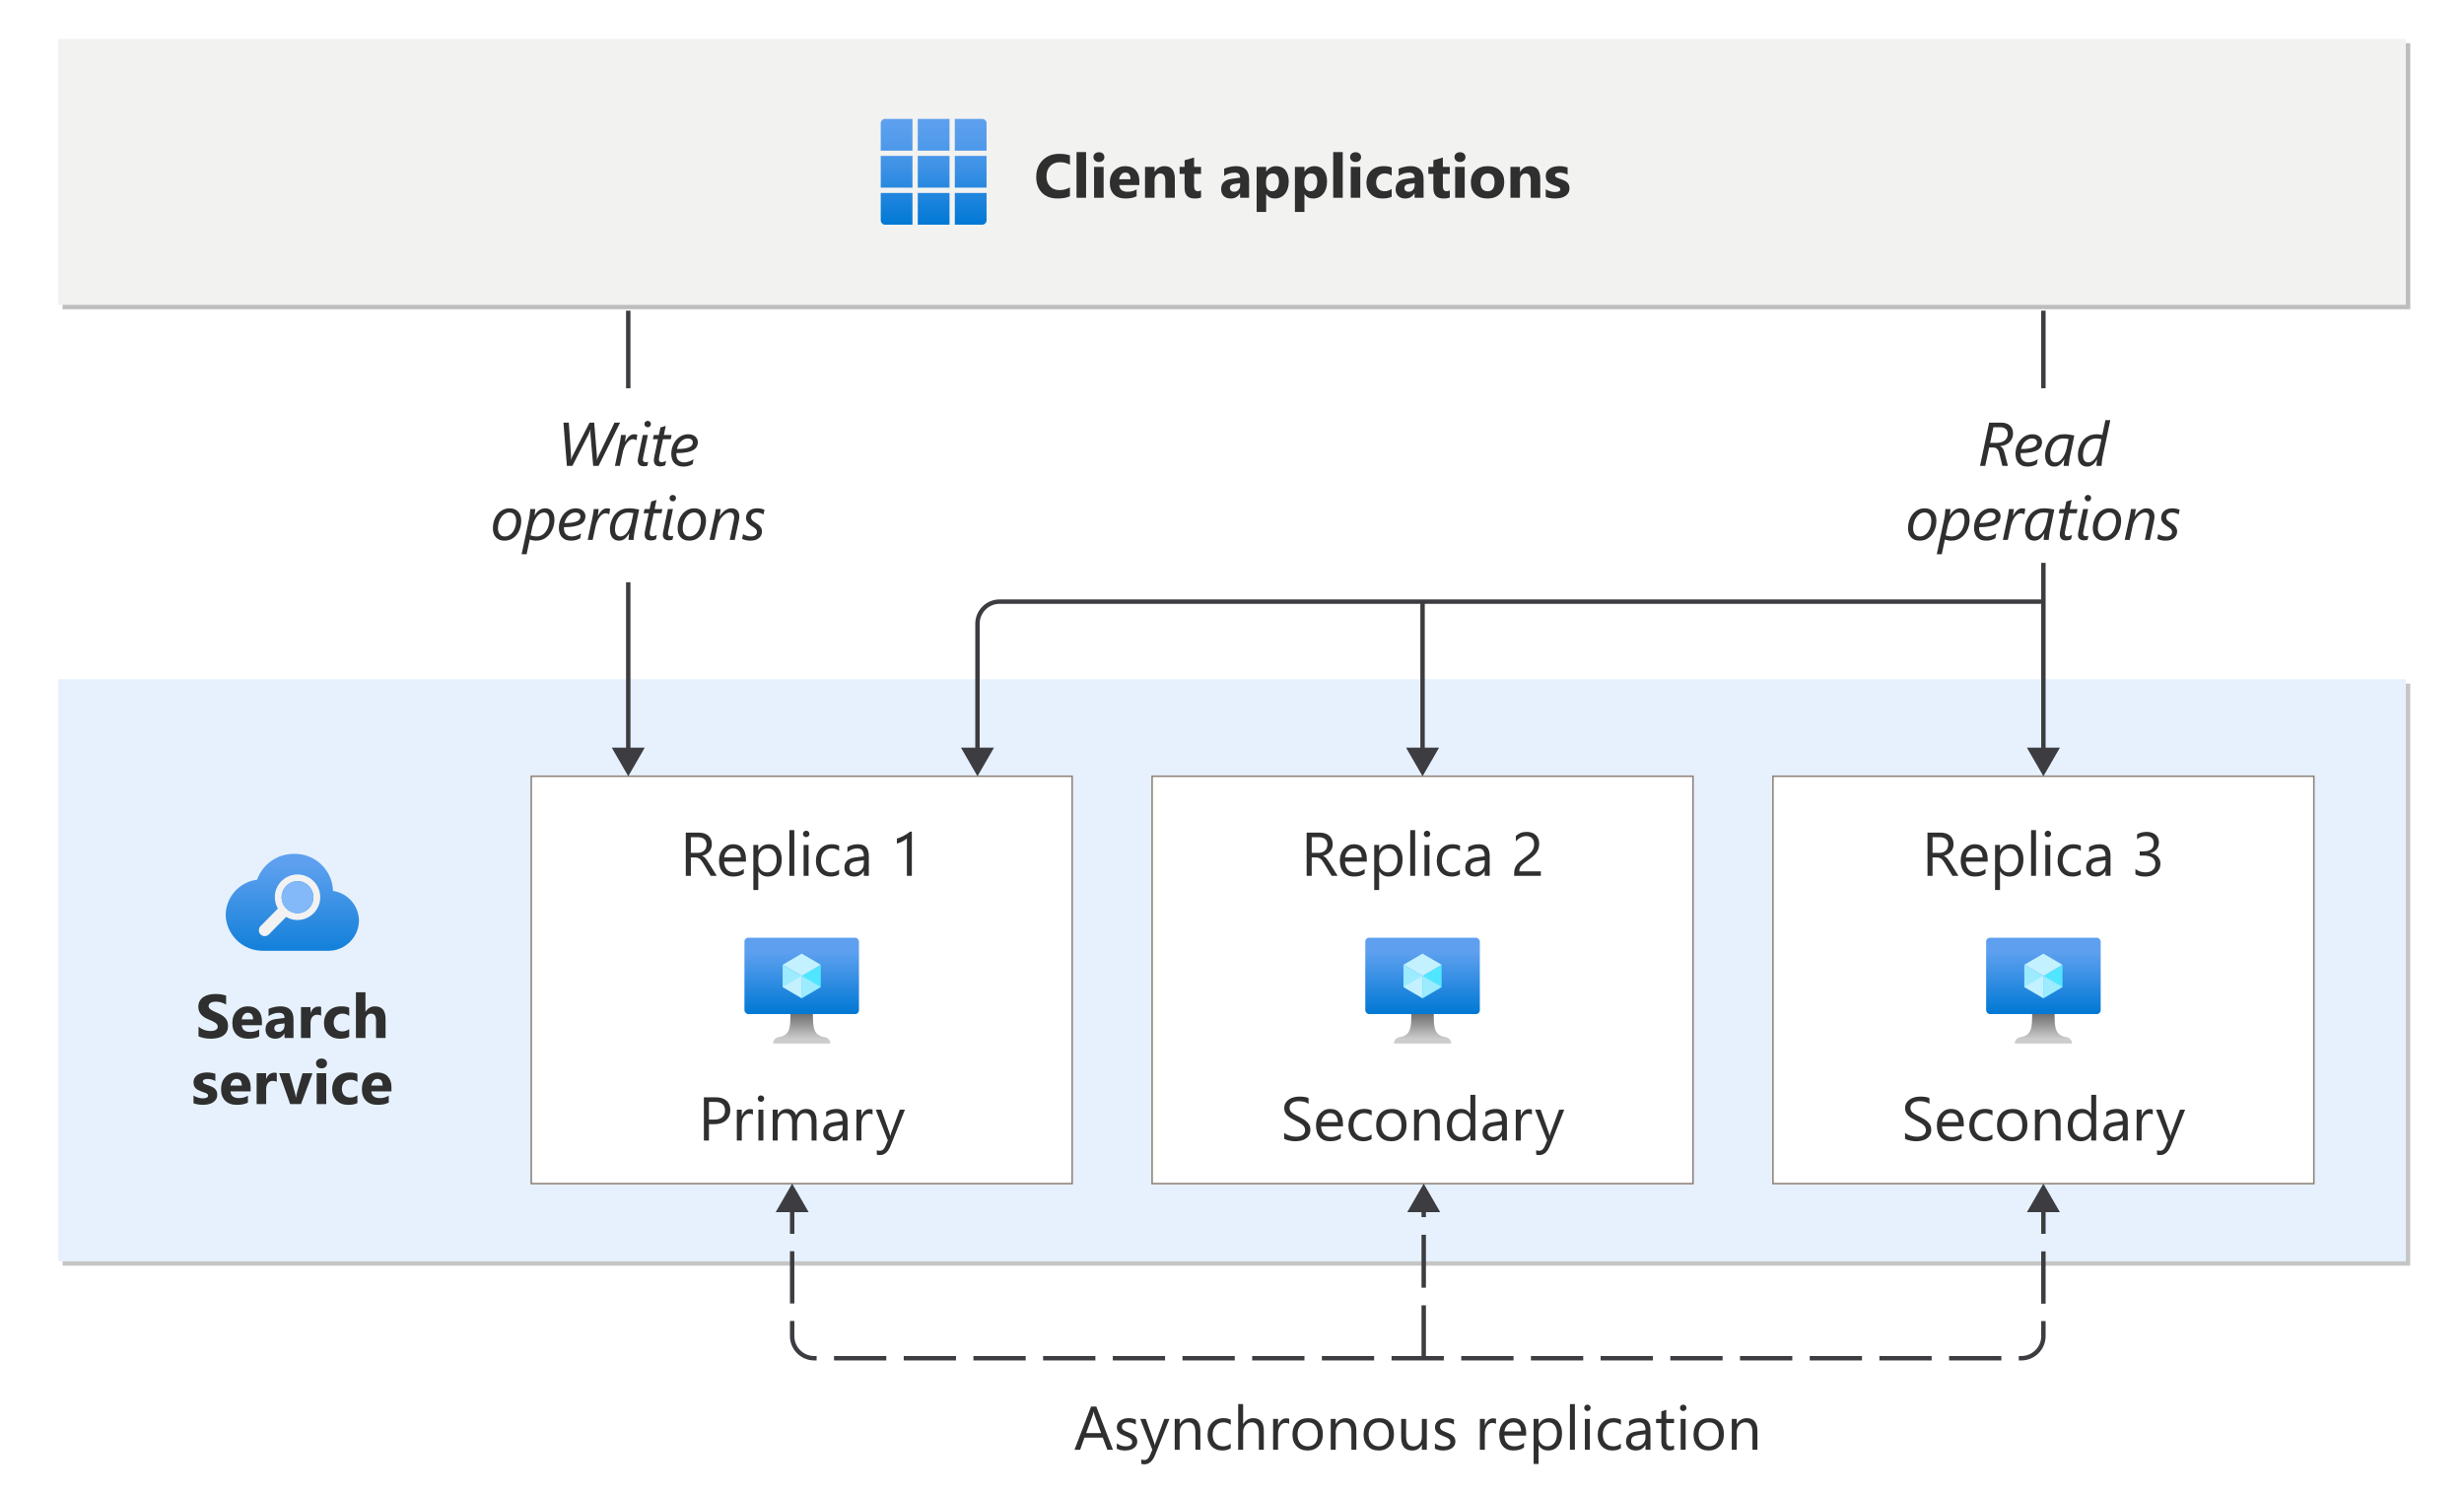 <?xml version="1.0" encoding="UTF-8"?>
<svg xmlns="http://www.w3.org/2000/svg" xmlns:xlink="http://www.w3.org/1999/xlink" viewBox="0 0 558.8 338.8" width="558.8" height="338.8">
  <defs>
    <linearGradient id="linear-gradient" x1="-352.262" y1="1153.035" x2="-352.262" y2="1177.035" gradientTransform="translate(564 1204) scale(1 -1)" gradientUnits="userSpaceOnUse">
      <stop offset="0" stop-color="#0078d4"/>
      <stop offset=".16" stop-color="#1380da"/>
      <stop offset=".53" stop-color="#3c91e5"/>
      <stop offset=".82" stop-color="#559cec"/>
      <stop offset="1" stop-color="#5ea0ef"/>
    </linearGradient>
    <linearGradient id="linear-gradient-2" x1="-497.704" y1="1013.63" x2="-497.704" y2="983.482" gradientTransform="translate(564 1204) scale(1 -1)" gradientUnits="userSpaceOnUse">
      <stop offset=".18" stop-color="#5ea0ef"/>
      <stop offset="1" stop-color="#0078d4"/>
    </linearGradient>
    <linearGradient id="linear-gradient-3" x1="-382.184" y1="973.998" x2="-382.184" y2="991.316" gradientTransform="translate(564 1204) scale(1 -1)" gradientUnits="userSpaceOnUse">
      <stop offset="0" stop-color="#0078d4"/>
      <stop offset=".82" stop-color="#5ea0ef"/>
    </linearGradient>
    <linearGradient id="linear-gradient-4" x1="-382.184" y1="967.316" x2="-382.184" y2="973.998" gradientTransform="translate(564 1204) scale(1 -1)" gradientUnits="userSpaceOnUse">
      <stop offset=".15" stop-color="#ccc"/>
      <stop offset="1" stop-color="#707070"/>
    </linearGradient>
    <linearGradient id="linear-gradient-5" x1="-241.384" x2="-241.384" xlink:href="#linear-gradient-3"/>
    <linearGradient id="linear-gradient-6" x1="-241.384" x2="-241.384" xlink:href="#linear-gradient-4"/>
    <linearGradient id="linear-gradient-7" x1="-100.584" x2="-100.584" xlink:href="#linear-gradient-3"/>
    <linearGradient id="linear-gradient-8" x1="-100.584" x2="-100.584" xlink:href="#linear-gradient-4"/>
  </defs>
  <g isolation="isolate">
    <g id="Shapes">
      <rect width="558.8" height="338.8" fill="#fff"/>
      <g>
        <g mix-blend-mode="multiply" opacity=".3">
          <rect x="14.2" y="9.8" width="532.4" height="60.33" fill="#212121"/>
          <rect x="14.2" y="9.8" width="532.4" height="60.33" fill="#212121" opacity=".25"/>
        </g>
        <g>
          <rect x="13.2" y="8.8" width="532.4" height="60.33" fill="#fff"/>
          <rect x="13.2" y="8.8" width="532.4" height="60.33" fill="#cccccb" opacity=".25"/>
        </g>
      </g>
      <g>
        <g mix-blend-mode="multiply" opacity=".23">
          <rect x="14.2" y="155.06" width="532.4" height="132"/>
          <rect x="14.2" y="155.06" width="532.4" height="132" opacity=".2"/>
        </g>
        <g>
          <rect x="13.2" y="154.06" width="532.4" height="132" fill="#fff"/>
          <rect x="13.2" y="154.06" width="532.4" height="132" fill="#83b9f9" opacity=".2"/>
        </g>
      </g>
      <rect x="120.48" y="176.06" width="122.671" height="92.4" fill="#fff" stroke="#8e8278" stroke-width=".35"/>
      <g>
        <line x1="179.651" y1="273.843" x2="179.651" y2="279.843" fill="none" stroke="#3c3c41" stroke-miterlimit="10"/>
        <path d="M179.651,283.794v19.266c0,2.75,2.25,5,5,5h273.765c2.75,0,5-2.25,5-5v-21.242" fill="none" stroke="#3c3c41" stroke-dasharray="11.854 3.951" stroke-miterlimit="10"/>
        <line x1="463.416" y1="279.843" x2="463.416" y2="273.843" fill="none" stroke="#3c3c41" stroke-miterlimit="10"/>
        <polygon points="175.911 274.937 179.651 268.46 183.391 274.937 175.911 274.937" fill="#3c3c41"/>
        <polygon points="467.156 274.937 463.416 268.46 459.676 274.937 467.156 274.937" fill="#3c3c41"/>
      </g>
      <path d="M208.138,43.765h7.2v7.2h-7.2v-7.2ZM199.738,34.165h7.2v-7.2h-6.195c-.555,0-1.005.45-1.005,1.005v6.195ZM200.743,50.965h6.195v-7.2h-7.2v6.195c0,.555.45,1.005,1.005,1.005h0ZM199.738,42.565h7.2v-7.2h-7.2v7.2ZM216.538,50.965h6.195c.555,0,1.005-.45,1.005-1.005h0v-6.195h-7.2v7.2ZM208.138,42.565h7.2v-7.2h-7.2v7.2ZM216.538,42.565h7.2v-7.2h-7.2v7.2ZM216.538,26.965v7.2h7.2v-6.195c0-.555-.45-1.005-1.005-1.005h-6.195ZM208.138,34.165h7.2v-7.2h-7.2v7.2Z" fill="url(#linear-gradient)"/>
      <g>
        <path d="M81.412,208.778c-.061-3.378-2.553-6.218-5.895-6.718-.137-4.744-4.072-8.492-8.818-8.398-3.763-.038-7.136,2.316-8.398,5.862-4.046.52-7.087,3.949-7.121,8.028.164,4.565,3.947,8.162,8.515,8.095h14.528c.122.018.247.018.369,0,3.759-.064,6.783-3.11,6.819-6.869Z" fill="url(#linear-gradient-2)"/>
        <path d="M71.889,200.834c-1.47-2.439-4.639-3.224-7.078-1.754-1.173.707-2.017,1.852-2.344,3.182-.299,1.295-.102,2.656.554,3.813l-3.93,3.981c-.519.517-.521,1.357-.005,1.876.002.002.003.003.005.005.249.25.588.389.941.386.353.007.694-.133.941-.386l3.913-3.964c.425.247.883.434,1.36.554,2.778.667,5.571-1.044,6.238-3.822.317-1.318.103-2.708-.595-3.87ZM70.982,204.361c-.394,1.621-1.842,2.764-3.51,2.771-.29.002-.578-.037-.857-.118-.425-.096-.825-.279-1.176-.537-.37-.252-.689-.571-.941-.941-.576-.852-.765-1.907-.521-2.906.375-1.628,1.822-2.784,3.493-2.788.294 0.0.587.034.873.101.931.246,1.728.85,2.217,1.679.502.819.653,1.806.42,2.738Z" fill="#f2f2f2"/>
        <ellipse cx="67.455" cy="203.504" rx="3.611" ry="3.628" fill="#83b9f9"/>
      </g>
      <g>
        <rect x="168.827" y="212.684" width="25.977" height="17.318" rx=".866" ry=".866" fill="url(#linear-gradient-3)"/>
        <polygon points="186.145 218.817 186.145 223.854 181.816 226.394 181.816 221.343 186.145 218.817" fill="#50e6ff"/>
        <polygon points="186.145 218.817 181.816 221.357 177.486 218.817 181.816 216.292 186.145 218.817" fill="#c3f1ff"/>
        <polygon points="181.816 221.357 181.816 226.394 177.486 223.854 177.486 218.817 181.816 221.357" fill="#9cebff"/>
        <polygon points="177.486 223.854 181.816 221.343 181.816 226.394 177.486 223.854" fill="#c3f1ff"/>
        <polygon points="186.145 223.854 181.816 221.343 181.816 226.394 186.145 223.854" fill="#9cebff"/>
        <path d="M187.026,235.24c-2.569-.404-2.67-2.251-2.67-5.239h-5.094c0,2.987-.087,4.835-2.655,5.239-.735.081-1.289.704-1.284,1.443h12.989c.004-.739-.55-1.362-1.284-1.443Z" fill="url(#linear-gradient-4)"/>
      </g>
      <rect x="261.28" y="176.06" width="122.671" height="92.4" fill="#fff" stroke="#8e8278" stroke-width=".35"/>
      <g>
        <rect x="309.627" y="212.684" width="25.977" height="17.318" rx=".866" ry=".866" fill="url(#linear-gradient-5)"/>
        <polygon points="326.945 218.817 326.945 223.854 322.616 226.394 322.616 221.343 326.945 218.817" fill="#50e6ff"/>
        <polygon points="326.945 218.817 322.616 221.357 318.286 218.817 322.616 216.292 326.945 218.817" fill="#c3f1ff"/>
        <polygon points="322.616 221.357 322.616 226.394 318.286 223.854 318.286 218.817 322.616 221.357" fill="#9cebff"/>
        <polygon points="318.286 223.854 322.616 221.343 322.616 226.394 318.286 223.854" fill="#c3f1ff"/>
        <polygon points="326.945 223.854 322.616 221.343 322.616 226.394 326.945 223.854" fill="#9cebff"/>
        <path d="M327.826,235.24c-2.569-.404-2.67-2.251-2.67-5.239h-5.094c0,2.987-.087,4.835-2.655,5.239-.735.081-1.289.704-1.284,1.443h12.989c.004-.739-.55-1.362-1.284-1.443Z" fill="url(#linear-gradient-6)"/>
      </g>
      <rect x="402.08" y="176.06" width="122.671" height="92.4" fill="#fff" stroke="#8e8278" stroke-width=".35"/>
      <g>
        <rect x="450.427" y="212.684" width="25.977" height="17.318" rx=".866" ry=".866" fill="url(#linear-gradient-7)"/>
        <polygon points="467.745 218.817 467.745 223.854 463.416 226.394 463.416 221.343 467.745 218.817" fill="#50e6ff"/>
        <polygon points="467.745 218.817 463.416 221.357 459.086 218.817 463.416 216.292 467.745 218.817" fill="#c3f1ff"/>
        <polygon points="463.416 221.357 463.416 226.394 459.086 223.854 459.086 218.817 463.416 221.357" fill="#9cebff"/>
        <polygon points="459.086 223.854 463.416 221.343 463.416 226.394 459.086 223.854" fill="#c3f1ff"/>
        <polygon points="467.745 223.854 463.416 221.343 463.416 226.394 467.745 223.854" fill="#9cebff"/>
        <path d="M468.626,235.24c-2.569-.404-2.67-2.251-2.67-5.239h-5.094c0,2.987-.087,4.835-2.655,5.239-.735.081-1.289.704-1.284,1.443h12.989c.004-.739-.55-1.362-1.284-1.443Z" fill="url(#linear-gradient-8)"/>
      </g>
      <line x1="142.48" y1="70.46" x2="142.48" y2="88.06" fill="none" stroke="#3c3c41" stroke-miterlimit="10"/>
      <g>
        <line x1="142.48" y1="132.06" x2="142.48" y2="170.678" fill="none" stroke="#3c3c41" stroke-miterlimit="10"/>
        <polygon points="138.74 169.584 142.48 176.06 146.22 169.584 138.74 169.584" fill="#3c3c41"/>
      </g>
      <line x1="463.416" y1="70.46" x2="463.416" y2="88.06" fill="none" stroke="#3c3c41" stroke-miterlimit="10"/>
      <g>
        <line x1="463.416" y1="127.66" x2="463.416" y2="170.678" fill="none" stroke="#3c3c41" stroke-miterlimit="10"/>
        <polygon points="459.676 169.584 463.416 176.06 467.156 169.584 459.676 169.584" fill="#3c3c41"/>
      </g>
      <g>
        <path d="M463.68,136.46h-237c-2.75,0-5,2.25-5,5v29.218" fill="none" stroke="#3c3c41" stroke-miterlimit="10"/>
        <polygon points="217.94 169.584 221.68 176.06 225.42 169.584 217.94 169.584" fill="#3c3c41"/>
      </g>
      <g>
        <line x1="322.616" y1="136.46" x2="322.616" y2="170.678" fill="none" stroke="#3c3c41" stroke-miterlimit="10"/>
        <polygon points="318.876 169.584 322.616 176.06 326.356 169.584 318.876 169.584" fill="#3c3c41"/>
      </g>
      <g>
        <line x1="322.88" y1="308.06" x2="322.88" y2="273.843" fill="none" stroke="#3c3c41" stroke-dasharray="12 4" stroke-miterlimit="10"/>
        <polygon points="326.62 274.937 322.88 268.46 319.14 274.937 326.62 274.937" fill="#3c3c41"/>
      </g>
    </g>
    <g id="Text">
      <g>
        <rect x="234.498" y="32.954" width="128" height="15.901" fill="none"/>
        <path d="M242.647,44.507c-.716.346-1.649.519-2.803.519-1.504,0-2.687-.442-3.548-1.326s-1.292-2.062-1.292-3.534c0-1.568.484-2.839,1.453-3.814.968-.975,2.225-1.463,3.769-1.463.957,0,1.764.121,2.42.362v2.126c-.656-.392-1.403-.588-2.242-.588-.921,0-1.663.29-2.228.868s-.848,1.363-.848,2.352c0,.948.267,1.703.8,2.266s1.251.844,2.153.844c.861,0,1.649-.209,2.365-.629v2.017Z" fill="#2f2f2f"/>
        <path d="M246.304,44.855h-2.16v-10.363h2.16v10.363Z" fill="#2f2f2f"/>
        <path d="M249.216,36.748c-.364,0-.663-.108-.895-.325s-.349-.482-.349-.796c0-.324.116-.588.349-.793s.531-.308.895-.308c.369,0,.669.102.899.308.23.205.345.469.345.793,0,.328-.115.597-.345.807-.231.209-.53.315-.899.315ZM250.282,44.855h-2.16v-7h2.16v7Z" fill="#2f2f2f"/>
        <path d="M258.39,41.971h-4.566c.073,1.016.713,1.524,1.921,1.524.77,0,1.447-.182,2.03-.547v1.559c-.647.346-1.488.519-2.522.519-1.13,0-2.008-.314-2.632-.94s-.936-1.5-.936-2.622c0-1.162.337-2.083,1.012-2.762s1.504-1.019,2.488-1.019c1.02,0,1.81.303,2.369.909.558.606.837,1.429.837,2.468v.909ZM256.387,40.645c0-1.002-.405-1.504-1.217-1.504-.347,0-.646.144-.898.431-.254.287-.407.645-.462,1.073h2.577Z" fill="#2f2f2f"/>
        <path d="M266.435,44.855h-2.153v-3.89c0-1.085-.388-1.627-1.162-1.627-.374,0-.682.144-.923.431s-.362.652-.362,1.094v3.992h-2.16v-7h2.16v1.107h.027c.515-.852,1.265-1.278,2.249-1.278,1.55,0,2.324.961,2.324,2.885v4.286Z" fill="#2f2f2f"/>
        <path d="M272.376,44.773c-.319.169-.8.253-1.442.253-1.522,0-2.283-.79-2.283-2.372v-3.206h-1.135v-1.593h1.135v-1.511l2.153-.615v2.126h1.572v1.593h-1.572v2.83c0,.729.289,1.094.868,1.094.228,0,.463-.066.704-.198v1.6Z" fill="#2f2f2f"/>
        <path d="M283.279,44.855h-2.044v-1.005h-.027c-.47.784-1.164,1.176-2.085,1.176-.679,0-1.214-.192-1.603-.578-.391-.385-.585-.899-.585-1.542,0-1.358.805-2.142,2.413-2.352l1.9-.253c0-.766-.415-1.148-1.244-1.148-.834,0-1.627.248-2.379.745v-1.627c.301-.155.712-.291,1.234-.41.521-.119.996-.178,1.425-.178,1.996,0,2.994.996,2.994,2.987v4.184ZM281.249,42.012v-.472l-1.272.164c-.702.091-1.053.408-1.053.95,0,.246.086.448.256.605.172.157.402.236.694.236.405,0,.736-.14.991-.42s.383-.635.383-1.063Z" fill="#2f2f2f"/>
        <path d="M287.176,44.042h-.027v4.033h-2.16v-10.22h2.16v1.053h.027c.533-.816,1.283-1.224,2.249-1.224.907,0,1.607.311,2.102.933.495.622.742,1.469.742,2.54,0,1.167-.288,2.103-.865,2.81-.576.707-1.343,1.06-2.3,1.06-.843,0-1.485-.328-1.928-.984ZM287.114,41.171v.56c0,.483.128.877.383,1.183s.59.458,1.005.458c.492,0,.874-.19,1.145-.571.271-.38.406-.919.406-1.617,0-1.23-.478-1.846-1.435-1.846-.442,0-.803.168-1.084.502-.279.335-.42.778-.42,1.33Z" fill="#2f2f2f"/>
        <path d="M295.857,44.042h-.027v4.033h-2.16v-10.22h2.16v1.053h.027c.533-.816,1.283-1.224,2.249-1.224.907,0,1.607.311,2.102.933.495.622.742,1.469.742,2.54,0,1.167-.288,2.103-.865,2.81-.576.707-1.343,1.06-2.3,1.06-.843,0-1.485-.328-1.928-.984ZM295.796,41.171v.56c0,.483.128.877.383,1.183s.59.458,1.005.458c.492,0,.874-.19,1.145-.571.271-.38.406-.919.406-1.617,0-1.23-.478-1.846-1.435-1.846-.442,0-.803.168-1.084.502-.279.335-.42.778-.42,1.33Z" fill="#2f2f2f"/>
        <path d="M304.512,44.855h-2.16v-10.363h2.16v10.363Z" fill="#2f2f2f"/>
        <path d="M307.424,36.748c-.364,0-.663-.108-.895-.325s-.349-.482-.349-.796c0-.324.116-.588.349-.793s.531-.308.895-.308c.369,0,.669.102.899.308.23.205.345.469.345.793,0,.328-.115.597-.345.807-.231.209-.53.315-.899.315ZM308.49,44.855h-2.16v-7h2.16v7Z" fill="#2f2f2f"/>
        <path d="M315.613,44.602c-.487.283-1.191.424-2.112.424-1.075,0-1.946-.326-2.611-.978s-.998-1.493-.998-2.522c0-1.19.356-2.127,1.07-2.813.713-.686,1.666-1.029,2.86-1.029.825,0,1.422.109,1.791.328v1.832c-.451-.337-.955-.506-1.511-.506-.62,0-1.111.181-1.473.543-.363.362-.544.862-.544,1.5,0,.62.173,1.106.519,1.46s.822.53,1.429.53c.538,0,1.065-.169,1.579-.506v1.736Z" fill="#2f2f2f"/>
        <path d="M322.853,44.855h-2.044v-1.005h-.027c-.47.784-1.164,1.176-2.085,1.176-.679,0-1.214-.192-1.603-.578-.391-.385-.585-.899-.585-1.542,0-1.358.805-2.142,2.413-2.352l1.9-.253c0-.766-.415-1.148-1.244-1.148-.834,0-1.627.248-2.379.745v-1.627c.301-.155.712-.291,1.234-.41.521-.119.996-.178,1.425-.178,1.996,0,2.994.996,2.994,2.987v4.184ZM320.822,42.012v-.472l-1.272.164c-.702.091-1.053.408-1.053.95,0,.246.086.448.256.605.172.157.402.236.694.236.405,0,.736-.14.991-.42s.383-.635.383-1.063Z" fill="#2f2f2f"/>
        <path d="M328.793,44.773c-.319.169-.8.253-1.442.253-1.522,0-2.283-.79-2.283-2.372v-3.206h-1.135v-1.593h1.135v-1.511l2.153-.615v2.126h1.572v1.593h-1.572v2.83c0,.729.289,1.094.868,1.094.228,0,.463-.066.704-.198v1.6Z" fill="#2f2f2f"/>
        <path d="M331.103,36.748c-.364,0-.663-.108-.895-.325s-.349-.482-.349-.796c0-.324.116-.588.349-.793s.531-.308.895-.308c.369,0,.669.102.899.308.23.205.345.469.345.793,0,.328-.115.597-.345.807-.231.209-.53.315-.899.315ZM332.17,44.855h-2.16v-7h2.16v7Z" fill="#2f2f2f"/>
        <path d="M337.324,45.026c-1.167,0-2.084-.327-2.751-.981-.668-.654-1.002-1.542-1.002-2.663,0-1.158.347-2.063,1.039-2.717s1.629-.981,2.81-.981c1.162,0,2.073.327,2.734.981s.991,1.519.991,2.594c0,1.162-.341,2.081-1.022,2.755-.682.674-1.615,1.012-2.8,1.012ZM337.379,39.339c-.511,0-.907.175-1.19.526s-.424.848-.424,1.49c0,1.344.542,2.017,1.627,2.017,1.034,0,1.552-.69,1.552-2.071,0-1.308-.521-1.962-1.565-1.962Z" fill="#2f2f2f"/>
        <path d="M349.308,44.855h-2.153v-3.89c0-1.085-.388-1.627-1.162-1.627-.374,0-.682.144-.923.431s-.362.652-.362,1.094v3.992h-2.16v-7h2.16v1.107h.027c.515-.852,1.265-1.278,2.249-1.278,1.55,0,2.324.961,2.324,2.885v4.286Z" fill="#2f2f2f"/>
        <path d="M350.559,44.671v-1.75c.355.214.71.373,1.062.478.353.105.688.157,1.002.157.383,0,.685-.052.906-.157.221-.105.331-.264.331-.478,0-.137-.05-.251-.15-.342s-.23-.171-.386-.239c-.158-.068-.33-.13-.517-.185s-.367-.116-.54-.185c-.278-.105-.523-.218-.734-.338-.213-.121-.391-.261-.533-.42-.144-.16-.254-.344-.328-.554-.076-.209-.113-.458-.113-.745,0-.392.086-.729.256-1.012.172-.283.399-.514.684-.694.285-.18.611-.312.979-.397.366-.085.748-.127,1.145-.127.31,0,.624.024.943.072s.634.117.943.208v1.668c-.273-.16-.566-.279-.879-.359-.311-.08-.618-.12-.919-.12-.142,0-.274.013-.399.038-.126.025-.236.061-.332.109s-.171.109-.226.185-.082.161-.082.256c0,.127.041.237.123.328s.19.17.321.236.279.126.441.178c.161.052.322.106.481.161.287.1.547.209.779.328s.432.257.599.417c.166.16.293.346.383.56.088.214.133.469.133.766,0,.415-.09.769-.27,1.063-.181.294-.42.533-.719.718-.298.185-.643.319-1.031.403-.391.085-.795.127-1.214.127-.77,0-1.483-.119-2.14-.355Z" fill="#2f2f2f"/>
      </g>
      <g>
        <rect x="36.349" y="223.519" width="59.894" height="31.741" fill="none"/>
        <path d="M45.023,235.044v-2.188c.397.333.827.582,1.292.749s.935.249,1.408.249c.278,0,.52-.025.728-.075.208-.05.381-.12.519-.208.14-.089.243-.194.311-.315s.102-.252.102-.393c0-.191-.055-.362-.164-.513s-.259-.29-.447-.417c-.19-.127-.414-.251-.674-.369s-.54-.239-.841-.362c-.766-.319-1.337-.709-1.712-1.169-.377-.46-.565-1.016-.565-1.668,0-.51.102-.949.308-1.316s.484-.669.837-.906c.353-.237.763-.411,1.228-.523s.957-.168,1.477-.168c.511,0,.963.031,1.356.092.395.061.758.156,1.091.284v2.044c-.164-.114-.343-.214-.536-.301-.194-.086-.394-.158-.599-.215s-.409-.099-.612-.127c-.202-.027-.395-.041-.577-.041-.251,0-.478.024-.684.072s-.378.115-.519.202-.251.19-.328.311-.116.256-.116.407c0,.164.043.311.13.441s.21.253.369.369.353.23.581.342.485.227.772.345c.392.164.744.338,1.056.523.312.185.58.393.804.625s.395.498.513.796.178.646.178,1.042c0,.547-.103,1.006-.31,1.377-.208.372-.489.672-.845.902s-.769.396-1.241.496c-.471.1-.969.15-1.493.15-.538,0-1.05-.045-1.534-.137-.486-.091-.906-.228-1.262-.41Z" fill="#2f2f2f"/>
        <path d="M59.398,232.535h-4.566c.073,1.016.713,1.524,1.921,1.524.77,0,1.447-.182,2.03-.547v1.559c-.647.346-1.488.519-2.522.519-1.13,0-2.008-.314-2.632-.94s-.936-1.5-.936-2.622c0-1.162.337-2.083,1.012-2.762s1.504-1.019,2.488-1.019c1.02,0,1.81.303,2.369.909.558.606.837,1.429.837,2.468v.909ZM57.395,231.209c0-1.002-.405-1.504-1.217-1.504-.347,0-.646.144-.898.431-.254.287-.407.645-.462,1.073h2.577Z" fill="#2f2f2f"/>
        <path d="M66.564,235.42h-2.044v-1.005h-.027c-.47.784-1.164,1.176-2.085,1.176-.679,0-1.214-.192-1.603-.578-.391-.385-.585-.899-.585-1.542,0-1.358.805-2.142,2.413-2.352l1.9-.253c0-.766-.415-1.148-1.244-1.148-.834,0-1.627.248-2.379.745v-1.627c.301-.155.712-.291,1.234-.41.521-.119.996-.178,1.425-.178,1.996,0,2.994.996,2.994,2.987v4.184ZM64.533,232.576v-.472l-1.272.164c-.702.091-1.053.408-1.053.95,0,.246.086.448.256.605.172.157.402.236.694.236.405,0,.736-.14.991-.42s.383-.635.383-1.063Z" fill="#2f2f2f"/>
        <path d="M72.826,230.368c-.26-.141-.562-.212-.909-.212-.47,0-.836.172-1.101.516s-.397.812-.397,1.405v3.343h-2.16v-7h2.16v1.299h.027c.342-.948.957-1.422,1.846-1.422.228,0,.405.027.533.082v1.989Z" fill="#2f2f2f"/>
        <path d="M79.2,235.167c-.487.283-1.191.424-2.112.424-1.075,0-1.946-.326-2.611-.978s-.998-1.493-.998-2.522c0-1.19.356-2.127,1.07-2.813.713-.686,1.666-1.029,2.86-1.029.825,0,1.422.109,1.791.328v1.832c-.451-.337-.955-.506-1.511-.506-.62,0-1.111.181-1.473.543-.363.362-.544.862-.544,1.5,0,.62.173,1.106.519,1.46s.822.53,1.429.53c.538,0,1.065-.169,1.579-.506v1.736Z" fill="#2f2f2f"/>
        <path d="M87.438,235.42h-2.153v-3.978c0-1.025-.374-1.538-1.121-1.538-.383,0-.692.144-.93.431s-.355.652-.355,1.094v3.992h-2.16v-10.363h2.16v4.402h.027c.528-.807,1.246-1.21,2.153-1.21,1.586,0,2.379.957,2.379,2.871v4.3Z" fill="#2f2f2f"/>
        <path d="M43.89,250.235v-1.75c.355.214.71.374,1.062.478.353.104.688.157,1.002.157.383,0,.685-.053.906-.157.221-.104.331-.264.331-.478,0-.137-.05-.251-.15-.342s-.23-.171-.386-.239c-.158-.068-.33-.13-.517-.185s-.367-.116-.54-.185c-.278-.105-.523-.218-.734-.338-.213-.121-.391-.261-.533-.42-.144-.16-.254-.344-.328-.554-.076-.209-.113-.458-.113-.745,0-.392.086-.729.256-1.012.172-.283.399-.514.684-.694.285-.18.611-.312.979-.397.366-.085.748-.127,1.145-.127.31,0,.624.024.943.072s.634.117.943.208v1.668c-.273-.16-.566-.279-.879-.359-.311-.08-.618-.12-.919-.12-.142,0-.274.013-.399.038-.126.025-.236.061-.332.109s-.171.109-.226.185-.082.161-.082.256c0,.127.041.237.123.328s.19.17.321.236.279.126.441.178c.161.052.322.106.481.161.287.1.547.209.779.328s.432.257.599.417c.166.16.293.346.383.56.088.214.133.469.133.766,0,.415-.09.769-.27,1.063-.181.293-.42.533-.719.717-.298.185-.643.319-1.031.404-.391.084-.795.126-1.214.126-.77,0-1.483-.118-2.14-.355Z" fill="#2f2f2f"/>
        <path d="M56.839,247.535h-4.566c.073,1.016.713,1.524,1.921,1.524.77,0,1.447-.183,2.03-.547v1.559c-.647.347-1.488.519-2.522.519-1.13,0-2.008-.314-2.632-.94-.624-.626-.936-1.5-.936-2.621,0-1.162.337-2.083,1.012-2.762s1.504-1.019,2.488-1.019c1.02,0,1.81.303,2.369.909.558.606.837,1.429.837,2.468v.909ZM54.836,246.209c0-1.002-.405-1.504-1.217-1.504-.347,0-.646.144-.898.431-.254.287-.407.645-.462,1.073h2.577Z" fill="#2f2f2f"/>
        <path d="M62.77,245.368c-.26-.141-.562-.212-.909-.212-.47,0-.836.172-1.101.516s-.397.812-.397,1.405v3.343h-2.16v-7h2.16v1.299h.027c.342-.948.957-1.422,1.846-1.422.228,0,.405.027.533.082v1.989Z" fill="#2f2f2f"/>
        <path d="M70.869,243.42l-2.604,7h-2.461l-2.481-7h2.311l1.217,4.314c.137.488.217.902.239,1.244h.027c.032-.324.116-.725.253-1.203l1.244-4.354h2.256Z" fill="#2f2f2f"/>
        <path d="M72.915,242.312c-.364,0-.663-.108-.895-.325s-.349-.482-.349-.796c0-.324.116-.588.349-.793s.531-.308.895-.308c.369,0,.669.102.899.308.23.205.345.469.345.793,0,.328-.115.597-.345.807-.231.209-.53.315-.899.315ZM73.981,250.42h-2.16v-7h2.16v7Z" fill="#2f2f2f"/>
        <path d="M81.061,250.167c-.487.282-1.191.424-2.112.424-1.075,0-1.946-.326-2.611-.978-.665-.652-.998-1.493-.998-2.522,0-1.19.356-2.127,1.07-2.813.713-.686,1.666-1.029,2.86-1.029.825,0,1.422.109,1.791.328v1.832c-.451-.337-.955-.506-1.511-.506-.62,0-1.111.181-1.473.543-.363.362-.544.862-.544,1.5,0,.62.173,1.106.519,1.46s.822.53,1.429.53c.538,0,1.065-.169,1.579-.506v1.736Z" fill="#2f2f2f"/>
        <path d="M88.776,247.535h-4.566c.073,1.016.713,1.524,1.921,1.524.77,0,1.447-.183,2.03-.547v1.559c-.647.347-1.488.519-2.522.519-1.13,0-2.008-.314-2.632-.94-.624-.626-.936-1.5-.936-2.621,0-1.162.337-2.083,1.012-2.762s1.504-1.019,2.488-1.019c1.02,0,1.81.303,2.369.909.558.606.837,1.429.837,2.468v.909ZM86.773,246.209c0-1.002-.405-1.504-1.217-1.504-.347,0-.646.144-.898.431-.254.287-.407.645-.462,1.073h2.577Z" fill="#2f2f2f"/>
      </g>
      <g>
        <rect x="179.651" y="318.46" width="283.765" height="16" fill="none"/>
        <path d="M252.404,328.824h-1.272l-1.039-2.748h-4.156l-.978,2.748h-1.278l3.76-9.803h1.19l3.773,9.803ZM249.718,325.043l-1.538-4.177c-.05-.137-.101-.355-.15-.656h-.027c-.046.278-.098.497-.157.656l-1.524,4.177h3.397Z" fill="#2f2f2f"/>
        <path d="M253.273,328.571v-1.203c.61.451,1.283.677,2.017.677.984,0,1.477-.328,1.477-.984,0-.187-.042-.345-.126-.475-.085-.13-.199-.245-.342-.345-.144-.1-.312-.19-.506-.27-.194-.08-.402-.163-.626-.249-.31-.123-.582-.247-.817-.373-.234-.126-.43-.267-.588-.424-.156-.157-.275-.336-.355-.537-.079-.201-.119-.435-.119-.704,0-.328.075-.619.226-.872s.351-.465.602-.636.536-.3.858-.386c.32-.086.652-.13.994-.13.606,0,1.148.105,1.627.315v1.135c-.515-.337-1.107-.506-1.777-.506-.21,0-.398.024-.567.072s-.314.115-.435.202c-.12.086-.214.19-.279.311-.066.121-.1.254-.1.4,0,.182.033.335.1.458.065.123.162.232.29.328s.282.182.465.26.39.162.622.253c.31.119.588.24.834.366s.456.267.629.424.307.338.4.543c.093.205.14.449.14.731,0,.346-.076.647-.23.902-.152.255-.356.467-.611.636s-.549.294-.882.376-.682.123-1.046.123c-.72,0-1.345-.139-1.873-.417Z" fill="#2f2f2f"/>
        <path d="M265.208,321.824l-3.22,8.121c-.574,1.449-1.381,2.174-2.42,2.174-.292,0-.535-.03-.731-.089v-1.005c.241.082.463.123.663.123.565,0,.989-.337,1.272-1.012l.56-1.326-2.734-6.986h1.244l1.894,5.387c.022.068.07.246.144.533h.041c.022-.109.068-.283.137-.519l1.989-5.4h1.162Z" fill="#2f2f2f"/>
        <path d="M272.222,328.824h-1.121v-3.992c0-1.486-.542-2.228-1.627-2.228-.56,0-1.024.211-1.391.632-.367.421-.551.954-.551,1.596v3.992h-1.121v-7h1.121v1.162h.027c.528-.884,1.294-1.326,2.297-1.326.766,0,1.352.247,1.757.742s.608,1.209.608,2.143v4.279Z" fill="#2f2f2f"/>
        <path d="M279.106,328.502c-.538.324-1.176.485-1.914.485-.998,0-1.804-.325-2.416-.974-.613-.649-.92-1.491-.92-2.526,0-1.153.33-2.079.991-2.779s1.543-1.049,2.646-1.049c.615,0,1.157.114,1.627.342v1.148c-.519-.365-1.075-.547-1.668-.547-.716,0-1.303.256-1.76.769-.459.513-.688,1.186-.688,2.02,0,.82.215,1.467.646,1.941.43.474,1.008.711,1.732.711.61,0,1.185-.203,1.723-.608v1.066Z" fill="#2f2f2f"/>
        <path d="M286.611,328.824h-1.121v-4.033c0-1.458-.542-2.188-1.627-2.188-.547,0-1.007.211-1.381.632s-.56.963-.56,1.623v3.965h-1.121v-10.363h1.121v4.525h.027c.538-.884,1.304-1.326,2.297-1.326,1.577,0,2.365.95,2.365,2.851v4.314Z" fill="#2f2f2f"/>
        <path d="M292.374,322.959c-.196-.15-.478-.226-.848-.226-.478,0-.879.226-1.199.677-.322.451-.482,1.066-.482,1.846v3.568h-1.121v-7h1.121v1.442h.027c.159-.492.403-.876.731-1.152s.695-.414,1.101-.414c.292,0,.515.032.67.096v1.162Z" fill="#2f2f2f"/>
        <path d="M296.517,328.988c-1.034,0-1.86-.327-2.478-.981-.617-.654-.926-1.521-.926-2.601,0-1.176.321-2.094.964-2.755s1.511-.991,2.604-.991c1.044,0,1.858.321,2.443.964.586.643.879,1.534.879,2.673,0,1.117-.315,2.011-.947,2.683-.631.672-1.478,1.008-2.539,1.008ZM296.599,322.603c-.72,0-1.29.245-1.709.735s-.629,1.165-.629,2.027c0,.83.212,1.483.636,1.962s.991.718,1.702.718c.725,0,1.281-.235,1.672-.704.389-.469.584-1.137.584-2.003,0-.875-.195-1.549-.584-2.023-.391-.474-.947-.711-1.672-.711Z" fill="#2f2f2f"/>
        <path d="M307.604,328.824h-1.121v-3.992c0-1.486-.542-2.228-1.627-2.228-.56,0-1.024.211-1.391.632-.367.421-.551.954-.551,1.596v3.992h-1.121v-7h1.121v1.162h.027c.528-.884,1.294-1.326,2.297-1.326.766,0,1.352.247,1.757.742s.608,1.209.608,2.143v4.279Z" fill="#2f2f2f"/>
        <path d="M312.643,328.988c-1.034,0-1.86-.327-2.478-.981-.617-.654-.926-1.521-.926-2.601,0-1.176.321-2.094.964-2.755s1.511-.991,2.604-.991c1.044,0,1.858.321,2.443.964.586.643.879,1.534.879,2.673,0,1.117-.315,2.011-.947,2.683-.631.672-1.478,1.008-2.539,1.008ZM312.725,322.603c-.72,0-1.29.245-1.709.735s-.629,1.165-.629,2.027c0,.83.212,1.483.636,1.962s.991.718,1.702.718c.725,0,1.281-.235,1.672-.704.389-.469.584-1.137.584-2.003,0-.875-.195-1.549-.584-2.023-.391-.474-.947-.711-1.672-.711Z" fill="#2f2f2f"/>
        <path d="M323.58,328.824h-1.121v-1.107h-.027c-.465.848-1.185,1.272-2.16,1.272-1.668,0-2.502-.994-2.502-2.981v-4.184h1.114v4.006c0,1.477.565,2.215,1.695,2.215.547,0,.997-.202,1.351-.605.352-.403.529-.931.529-1.583v-4.033h1.121v7Z" fill="#2f2f2f"/>
        <path d="M325.419,328.571v-1.203c.61.451,1.283.677,2.017.677.984,0,1.477-.328,1.477-.984,0-.187-.042-.345-.126-.475-.085-.13-.199-.245-.342-.345-.144-.1-.312-.19-.506-.27-.194-.08-.402-.163-.626-.249-.31-.123-.582-.247-.817-.373-.234-.126-.43-.267-.588-.424-.156-.157-.275-.336-.355-.537-.079-.201-.119-.435-.119-.704,0-.328.075-.619.226-.872s.351-.465.602-.636.536-.3.858-.386c.32-.086.652-.13.994-.13.606,0,1.148.105,1.627.315v1.135c-.515-.337-1.107-.506-1.777-.506-.21,0-.398.024-.567.072s-.314.115-.435.202c-.12.086-.214.19-.279.311-.066.121-.1.254-.1.4,0,.182.033.335.1.458.065.123.162.232.29.328s.282.182.465.26.39.162.622.253c.31.119.588.24.834.366s.456.267.629.424.307.338.4.543c.093.205.14.449.14.731,0,.346-.076.647-.23.902-.152.255-.356.467-.611.636s-.549.294-.882.376-.682.123-1.046.123c-.72,0-1.345-.139-1.873-.417Z" fill="#2f2f2f"/>
        <path d="M339.269,322.959c-.196-.15-.478-.226-.848-.226-.478,0-.879.226-1.199.677-.322.451-.482,1.066-.482,1.846v3.568h-1.121v-7h1.121v1.442h.027c.159-.492.403-.876.731-1.152s.695-.414,1.101-.414c.292,0,.515.032.67.096v1.162Z" fill="#2f2f2f"/>
        <path d="M346.111,325.604h-4.942c.019.779.228,1.381.629,1.805s.952.636,1.654.636c.788,0,1.513-.26,2.174-.779v1.053c-.615.447-1.429.67-2.44.67-.989,0-1.766-.318-2.331-.954s-.848-1.53-.848-2.683c0-1.089.309-1.977.926-2.663.618-.686,1.385-1.029,2.301-1.029s1.625.296,2.126.889.752,1.415.752,2.468v.588ZM344.963,324.654c-.005-.647-.161-1.151-.468-1.511-.309-.36-.735-.54-1.282-.54-.528,0-.978.189-1.347.567s-.597.873-.684,1.483h3.78Z" fill="#2f2f2f"/>
        <path d="M348.955,327.812h-.027v4.231h-1.121v-10.22h1.121v1.23h.027c.552-.93,1.358-1.395,2.42-1.395.902,0,1.606.314,2.112.94s.759,1.466.759,2.519c0,1.171-.285,2.109-.855,2.813s-1.349,1.056-2.338,1.056c-.907,0-1.606-.392-2.099-1.176ZM348.928,324.989v.978c0,.579.188,1.07.565,1.473.375.403.853.605,1.432.605.679,0,1.211-.26,1.596-.779.386-.519.578-1.242.578-2.167,0-.779-.18-1.39-.54-1.832s-.848-.663-1.463-.663c-.651,0-1.176.227-1.572.68s-.595,1.022-.595,1.706Z" fill="#2f2f2f"/>
        <path d="M357.158,328.824h-1.121v-10.363h1.121v10.363Z" fill="#2f2f2f"/>
        <path d="M360.002,320.046c-.2,0-.371-.068-.513-.205s-.212-.31-.212-.519.07-.384.212-.523.312-.208.513-.208c.205,0,.379.069.523.208.143.139.215.314.215.523,0,.201-.072.372-.215.513-.144.141-.318.212-.523.212ZM360.549,328.824h-1.121v-7h1.121v7Z" fill="#2f2f2f"/>
        <path d="M367.59,328.502c-.538.324-1.176.485-1.914.485-.998,0-1.804-.325-2.416-.974-.613-.649-.92-1.491-.92-2.526,0-1.153.33-2.079.991-2.779s1.543-1.049,2.646-1.049c.615,0,1.157.114,1.627.342v1.148c-.519-.365-1.075-.547-1.668-.547-.716,0-1.303.256-1.76.769-.459.513-.688,1.186-.688,2.02,0,.82.215,1.467.646,1.941.43.474,1.008.711,1.732.711.61,0,1.185-.203,1.723-.608v1.066Z" fill="#2f2f2f"/>
        <path d="M374.296,328.824h-1.121v-1.094h-.027c-.487.838-1.205,1.258-2.153,1.258-.697,0-1.243-.185-1.637-.554-.395-.369-.592-.859-.592-1.47,0-1.308.77-2.069,2.311-2.283l2.099-.294c0-1.19-.48-1.784-1.442-1.784-.843,0-1.605.287-2.283.861v-1.148c.689-.438,1.481-.656,2.379-.656,1.645,0,2.468.871,2.468,2.611v4.553ZM373.175,325.283l-1.688.232c-.519.073-.911.202-1.176.386s-.397.512-.397.981c0,.342.122.621.365.837.244.216.569.325.975.325.556,0,1.016-.195,1.377-.585.363-.39.544-.883.544-1.48v-.697Z" fill="#2f2f2f"/>
        <path d="M379.655,328.755c-.265.146-.613.219-1.046.219-1.226,0-1.839-.684-1.839-2.051v-4.143h-1.203v-.957h1.203v-1.709l1.121-.362v2.071h1.764v.957h-1.764v3.944c0,.469.08.804.239,1.005s.424.301.793.301c.282,0,.526-.078.731-.232v.957Z" fill="#2f2f2f"/>
        <path d="M381.727,320.046c-.2,0-.371-.068-.513-.205s-.212-.31-.212-.519.07-.384.212-.523.312-.208.513-.208c.205,0,.379.069.523.208.143.139.215.314.215.523,0,.201-.072.372-.215.513-.144.141-.318.212-.523.212ZM382.273,328.824h-1.121v-7h1.121v7Z" fill="#2f2f2f"/>
        <path d="M387.469,328.988c-1.034,0-1.86-.327-2.478-.981-.617-.654-.926-1.521-.926-2.601,0-1.176.321-2.094.964-2.755s1.511-.991,2.604-.991c1.044,0,1.858.321,2.443.964.586.643.879,1.534.879,2.673,0,1.117-.315,2.011-.947,2.683-.631.672-1.478,1.008-2.539,1.008ZM387.551,322.603c-.72,0-1.29.245-1.709.735s-.629,1.165-.629,2.027c0,.83.212,1.483.636,1.962s.991.718,1.702.718c.725,0,1.281-.235,1.672-.704.389-.469.584-1.137.584-2.003,0-.875-.195-1.549-.584-2.023-.391-.474-.947-.711-1.672-.711Z" fill="#2f2f2f"/>
        <path d="M398.557,328.824h-1.121v-3.992c0-1.486-.542-2.228-1.627-2.228-.56,0-1.024.211-1.391.632-.367.421-.551.954-.551,1.596v3.992h-1.121v-7h1.121v1.162h.027c.528-.884,1.294-1.326,2.297-1.326.766,0,1.352.247,1.757.742s.608,1.209.608,2.143v4.279Z" fill="#2f2f2f"/>
      </g>
      <g>
        <path d="M162.556,198.647h-1.367l-1.641-2.748c-.15-.255-.296-.473-.438-.653s-.286-.327-.434-.441c-.148-.114-.309-.197-.478-.249-.172-.052-.364-.079-.578-.079h-.943v4.17h-1.148v-9.803h2.926c.429,0,.824.054,1.185.161.363.107.678.27.943.489.268.219.476.491.626.817s.226.708.226,1.145c0,.342-.051.655-.154.94-.102.285-.248.539-.438.762-.189.223-.416.414-.684.571-.266.157-.565.279-.898.366v.027c.164.073.307.156.428.249.12.093.235.204.345.332s.218.273.325.434c.106.162.227.35.358.564l1.839,2.946ZM156.677,189.883v3.555h1.559c.287,0,.553-.043.797-.13.243-.086.454-.211.632-.373s.316-.36.417-.595.15-.498.15-.79c0-.524-.17-.933-.51-1.227-.339-.294-.83-.441-1.473-.441h-1.572Z" fill="#2f2f2f"/>
        <path d="M169.168,195.427h-4.942c.019.779.228,1.381.629,1.805s.952.636,1.654.636c.788,0,1.513-.26,2.174-.779v1.053c-.615.447-1.429.67-2.44.67-.989,0-1.766-.318-2.331-.954s-.848-1.53-.848-2.683c0-1.089.309-1.977.926-2.663.618-.686,1.385-1.029,2.301-1.029s1.625.296,2.126.889.752,1.415.752,2.468v.588ZM168.019,194.477c-.005-.647-.161-1.151-.468-1.511-.309-.36-.735-.54-1.282-.54-.528,0-.978.189-1.347.567s-.597.873-.684,1.483h3.78Z" fill="#2f2f2f"/>
        <path d="M171.999,197.635h-.027v4.231h-1.121v-10.22h1.121v1.23h.027c.552-.93,1.358-1.395,2.42-1.395.902,0,1.606.314,2.112.94s.759,1.466.759,2.519c0,1.171-.285,2.109-.855,2.813s-1.349,1.056-2.338,1.056c-.907,0-1.606-.392-2.099-1.176ZM171.972,194.812v.978c0,.579.188,1.07.565,1.473.375.403.853.605,1.432.605.679,0,1.211-.26,1.596-.779.386-.519.578-1.242.578-2.167,0-.779-.18-1.39-.54-1.832s-.848-.663-1.463-.663c-.651,0-1.176.227-1.572.68s-.595,1.022-.595,1.706Z" fill="#2f2f2f"/>
        <path d="M180.141,198.647h-1.121v-10.363h1.121v10.363Z" fill="#2f2f2f"/>
        <path d="M182.827,189.87c-.2,0-.371-.068-.513-.205s-.212-.31-.212-.519.07-.384.212-.523.312-.208.513-.208c.205,0,.379.069.523.208.143.139.215.314.215.523,0,.201-.072.372-.215.513-.144.141-.318.212-.523.212ZM183.374,198.647h-1.121v-7h1.121v7Z" fill="#2f2f2f"/>
        <path d="M190.287,198.326c-.538.324-1.176.485-1.914.485-.998,0-1.804-.325-2.416-.974-.613-.649-.92-1.491-.92-2.526,0-1.153.33-2.079.991-2.779s1.543-1.049,2.646-1.049c.615,0,1.157.114,1.627.342v1.148c-.519-.365-1.075-.547-1.668-.547-.716,0-1.303.256-1.76.769-.459.513-.688,1.186-.688,2.02,0,.82.215,1.467.646,1.941.43.474,1.008.711,1.732.711.61,0,1.185-.203,1.723-.608v1.066Z" fill="#2f2f2f"/>
        <path d="M197.03,198.647h-1.121v-1.094h-.027c-.487.838-1.205,1.258-2.153,1.258-.697,0-1.243-.185-1.637-.554-.395-.369-.592-.859-.592-1.47,0-1.308.77-2.069,2.311-2.283l2.099-.294c0-1.19-.48-1.784-1.442-1.784-.843,0-1.605.287-2.283.861v-1.148c.689-.438,1.481-.656,2.379-.656,1.645,0,2.468.871,2.468,2.611v4.553ZM195.909,195.106l-1.688.232c-.519.073-.911.202-1.176.386s-.397.512-.397.981c0,.342.122.621.365.837.244.216.569.325.975.325.556,0,1.016-.195,1.377-.585.363-.39.544-.883.544-1.48v-.697Z" fill="#2f2f2f"/>
        <path d="M206.792,198.647h-1.121v-8.47c-.087.086-.213.185-.379.297-.167.112-.353.222-.56.332-.208.109-.427.212-.656.308-.231.096-.455.171-.674.226v-1.135c.246-.068.507-.161.783-.277.275-.116.547-.246.812-.39.268-.144.519-.294.756-.451s.442-.311.615-.461h.424v10.021Z" fill="#2f2f2f"/>
      </g>
      <g>
        <path d="M135.745,105.661h-1.217l-.629-7.267c-.009-.141-.008-.301.004-.478.011-.178.023-.344.037-.499h-.027c-.046.146-.102.31-.171.492s-.139.339-.212.472l-3.719,7.28h-1.251l-.779-9.803h1.217l.506,7.465c.009.155.009.321,0,.499s-.025.337-.048.478h.027c.022-.064.05-.137.082-.219s.066-.168.102-.256.074-.177.112-.263c.039-.086.077-.167.113-.239l3.808-7.465h1.053l.615,7.519c.014.127.019.278.014.451s-.014.331-.027.472h.027c.022-.073.049-.151.079-.236.029-.085.06-.169.096-.253.033-.085.068-.167.102-.246.035-.08.067-.151.1-.215l3.596-7.492h1.278l-4.888,9.803Z" fill="#2f2f2f"/>
        <path d="M144.34,99.85h-.027c-.091-.055-.211-.108-.359-.161-.147-.052-.295-.079-.44-.079-.265,0-.518.085-.759.256s-.461.397-.66.677c-.197.28-.371.601-.519.96-.147.36-.263.729-.345,1.107l-.656,3.049h-1.121l.984-4.648c.041-.191.082-.392.123-.602s.079-.419.112-.629c.035-.209.065-.41.093-.602s.048-.365.061-.519h1.107c-.014.137-.029.281-.048.434s-.036.301-.055.444-.036.273-.055.39-.032.206-.041.27h.027c.145-.26.294-.495.444-.704s.309-.389.475-.537c.167-.148.344-.263.53-.345s.39-.123.608-.123c.128,0,.254.013.379.038.126.025.238.051.339.079l-.198,1.244Z" fill="#2f2f2f"/>
        <path d="M146.815,105.633c-.114.037-.242.066-.387.089-.143.023-.285.034-.427.034-.46,0-.805-.115-1.032-.345s-.342-.539-.342-.926c0-.114.012-.248.034-.403s.06-.346.109-.574l1.019-4.847h1.135l-1.025,4.874c-.041.191-.069.339-.086.444-.016.105-.023.194-.023.267,0,.187.051.329.154.427.102.098.265.147.488.147.118,0,.223-.007.31-.021.09-.014.173-.034.25-.061l-.178.895ZM147.615,96.165c0,.205-.069.38-.208.526-.14.146-.311.219-.517.219-.2,0-.375-.072-.522-.215-.148-.144-.223-.32-.223-.53s.074-.38.223-.513c.147-.132.322-.198.522-.198s.371.067.513.202.212.304.212.509Z" fill="#2f2f2f"/>
        <path d="M152.107,99.611h-1.764l-.786,3.712c-.027.141-.055.294-.082.458s-.041.296-.041.397c0,.232.052.4.153.502.103.102.266.154.489.154.055,0,.125-.009.212-.027s.176-.041.267-.068.181-.058.271-.092c.088-.034.167-.065.235-.092l-.212.984c-.159.068-.341.127-.543.174-.203.048-.396.072-.578.072-.26,0-.48-.033-.663-.099s-.331-.161-.448-.284c-.115-.123-.2-.273-.252-.448-.053-.175-.079-.373-.079-.591,0-.132.013-.286.038-.461.024-.175.056-.336.092-.482l.807-3.808h-1.162l.212-.95h1.148l.362-1.709c.019-.009.088-.031.209-.065.12-.034.252-.073.397-.116.143-.043.275-.083.397-.12.12-.037.188-.057.201-.061l-.431,2.071h1.764l-.212.95Z" fill="#2f2f2f"/>
        <path d="M158.261,100.301c0,.369-.082.705-.246,1.008s-.435.563-.814.779-.877.384-1.497.502-1.386.18-2.297.185c-.009.05-.014.102-.014.157v.137c0,.246.034.478.102.697s.175.41.317.574c.144.164.328.294.555.39.225.096.493.144.803.144.315,0,.66-.06,1.035-.181.377-.121.735-.293,1.077-.516l-.212,1.107c-.251.146-.549.273-.895.383s-.733.164-1.162.164c-.515,0-.949-.08-1.302-.239-.353-.16-.639-.373-.856-.639-.216-.267-.372-.574-.468-.923s-.144-.714-.144-1.097c0-.41.046-.806.137-1.186s.22-.735.387-1.063c.166-.328.365-.628.598-.899s.49-.502.772-.694.586-.339.909-.444.658-.157,1.005-.157c.36,0,.678.048.954.144.275.096.506.227.69.393.185.167.325.359.421.578s.144.451.144.697ZM157.119,100.356c0-.287-.106-.51-.317-.67-.213-.16-.494-.239-.845-.239-.278,0-.547.06-.807.181s-.499.287-.718.499-.408.465-.567.759-.275.612-.349.954c.651,0,1.205-.033,1.661-.099s.827-.163,1.114-.29.497-.284.629-.468.198-.393.198-.625Z" fill="#2f2f2f"/>
        <path d="M118.208,118.051c0,.62-.088,1.208-.264,1.764-.175.556-.428,1.042-.758,1.46-.331.417-.732.748-1.203.991-.473.244-1.004.366-1.597.366-.401,0-.763-.064-1.083-.191-.322-.127-.596-.311-.82-.55-.227-.239-.399-.529-.519-.868-.121-.339-.182-.724-.182-1.152,0-.643.092-1.243.277-1.801.184-.558.443-1.044.779-1.456.334-.413.735-.736,1.203-.971.467-.235.982-.352,1.548-.352.397,0,.755.064,1.077.191.32.127.596.311.823.55s.404.529.53.868c.125.339.188.724.188,1.152ZM117.06,118.106c0-.296-.036-.56-.109-.79s-.176-.424-.308-.581-.292-.278-.478-.362-.397-.127-.629-.127c-.401,0-.764.102-1.087.308s-.597.475-.82.81-.396.715-.516,1.142c-.121.426-.182.862-.182,1.309,0,.283.035.539.105.769.071.23.172.426.301.588.131.162.29.286.478.373.19.086.402.13.64.13.405,0,.77-.102,1.094-.304s.597-.472.82-.807.395-.717.513-1.145.178-.866.178-1.312Z" fill="#2f2f2f"/>
        <path d="M125.741,117.908c0,.337-.036.687-.109,1.049s-.185.719-.335,1.07-.339.684-.564.998c-.227.315-.491.591-.797.831s-.651.428-1.039.567-.815.208-1.285.208c-.269,0-.534-.025-.797-.075-.262-.05-.49-.109-.686-.178l-.697,3.329h-1.135l1.709-8.094c.032-.146.061-.321.089-.526s.051-.411.072-.619c.019-.207.037-.402.051-.585s.021-.324.021-.424h1.148c0,.078-.006.182-.017.315-.012.132-.026.27-.045.414s-.036.283-.055.417-.034.243-.048.325h.027c.323-.551.689-.963,1.094-1.234s.848-.407,1.326-.407c.319,0,.606.055.861.164s.473.273.653.492c.18.219.317.492.413.82s.144.709.144,1.142ZM124.593,117.956c0-.246-.021-.474-.065-.684-.044-.209-.115-.39-.216-.54s-.23-.269-.386-.355c-.158-.086-.351-.13-.578-.13-.237,0-.459.049-.666.147-.208.098-.4.229-.578.393s-.34.354-.485.571-.275.441-.39.673-.211.466-.291.701c-.079.235-.14.455-.181.66l-.431,2.03c.082.037.18.069.294.099s.232.056.355.079.248.041.376.055.246.021.355.021c.315,0,.606-.052.871-.157.268-.105.506-.247.719-.427.211-.18.398-.392.56-.636.161-.244.297-.503.406-.779s.191-.56.246-.855.082-.582.082-.865Z" fill="#2f2f2f"/>
        <path d="M132.769,117.101c0,.369-.082.705-.246,1.008s-.435.563-.814.779-.877.384-1.497.502-1.386.18-2.297.185c-.009.05-.014.102-.014.157v.137c0,.246.034.478.102.697s.175.41.317.574c.144.164.328.294.555.39.225.096.493.144.803.144.315,0,.66-.06,1.035-.181.377-.121.735-.293,1.077-.516l-.212,1.107c-.251.146-.549.273-.895.383s-.733.164-1.162.164c-.515,0-.949-.08-1.302-.239-.353-.16-.639-.373-.856-.639-.216-.267-.372-.574-.468-.923s-.144-.714-.144-1.097c0-.41.046-.806.137-1.186s.22-.735.387-1.063c.166-.328.365-.628.598-.899s.49-.502.772-.694.586-.339.909-.444.658-.157,1.005-.157c.36,0,.678.048.954.144.275.096.506.227.69.393.185.167.325.359.421.578s.144.451.144.697ZM131.627,117.156c0-.287-.106-.51-.317-.67-.213-.16-.494-.239-.845-.239-.278,0-.547.06-.807.181s-.499.287-.718.499-.408.465-.567.759-.275.612-.349.954c.651,0,1.205-.033,1.661-.099s.827-.163,1.114-.29.497-.284.629-.468.198-.393.198-.625Z" fill="#2f2f2f"/>
        <path d="M138.172,116.65h-.027c-.091-.055-.211-.108-.359-.161-.147-.052-.295-.079-.44-.079-.265,0-.518.085-.759.256s-.461.397-.66.677c-.197.28-.371.601-.519.96-.147.36-.263.729-.345,1.107l-.656,3.049h-1.121l.984-4.648c.041-.191.082-.392.123-.602s.079-.419.112-.629c.035-.209.065-.41.093-.602s.048-.365.061-.519h1.107c-.014.137-.029.281-.048.434s-.036.301-.055.444-.036.273-.055.39-.032.206-.041.27h.027c.145-.26.294-.495.444-.704s.309-.389.475-.537c.167-.148.344-.263.53-.345s.39-.123.608-.123c.128,0,.254.013.379.038.126.025.238.051.339.079l-.198,1.244Z" fill="#2f2f2f"/>
        <path d="M143.977,120.218c-.036.173-.071.368-.106.585-.033.216-.064.431-.088.643-.025.212-.046.409-.062.591-.016.182-.023.324-.023.424h-1.162c.005-.091.012-.201.021-.328s.021-.26.038-.397c.016-.137.031-.271.047-.403.017-.132.033-.246.052-.342h-.027c-.142.223-.285.434-.431.632s-.308.373-.485.523-.376.269-.595.355-.477.13-.772.13c-.306,0-.585-.055-.837-.164-.254-.109-.471-.273-.653-.489s-.322-.488-.421-.814c-.098-.326-.146-.705-.146-1.138,0-.264.027-.565.082-.902s.146-.681.277-1.032c.129-.351.303-.694.519-1.029.216-.335.484-.635.807-.899.32-.264.7-.476,1.138-.636s.943-.239,1.518-.239c.364,0,.74.027,1.128.082s.772.121,1.155.198l-.971,4.648ZM143.656,116.383c-.159-.037-.347-.068-.56-.096s-.415-.041-.602-.041c-.397,0-.746.062-1.049.188-.304.126-.566.29-.79.492s-.411.436-.564.701c-.153.264-.275.534-.366.81s-.156.548-.194.817c-.039.269-.059.513-.059.731,0,.26.022.493.068.701s.117.384.215.53c.099.146.224.259.377.338.152.08.333.12.543.12.228,0,.441-.047.639-.14.199-.093.385-.22.558-.379s.33-.344.472-.554.269-.432.383-.666.211-.474.291-.718c.079-.244.144-.479.194-.708l.444-2.126Z" fill="#2f2f2f"/>
        <path d="M150.009,116.411h-1.764l-.786,3.712c-.027.141-.055.294-.082.458s-.041.296-.041.397c0,.232.052.4.153.502.103.102.266.154.489.154.055,0,.125-.009.212-.027s.176-.041.267-.068.181-.058.271-.092c.088-.034.167-.065.235-.092l-.212.984c-.159.068-.341.127-.543.174-.203.048-.396.072-.578.072-.26,0-.48-.033-.663-.099s-.331-.161-.448-.284c-.115-.123-.2-.273-.252-.448-.053-.175-.079-.373-.079-.591,0-.132.013-.286.038-.461.024-.175.056-.336.092-.482l.807-3.808h-1.162l.212-.95h1.148l.362-1.709c.019-.009.088-.031.209-.065.12-.034.252-.073.397-.116.143-.043.275-.083.397-.12.12-.037.188-.057.201-.061l-.431,2.071h1.764l-.212.95Z" fill="#2f2f2f"/>
        <path d="M152.51,122.433c-.114.037-.242.066-.387.089-.143.023-.285.034-.427.034-.46,0-.805-.115-1.032-.345s-.342-.539-.342-.926c0-.114.012-.248.034-.403s.06-.346.109-.574l1.019-4.847h1.135l-1.025,4.874c-.041.191-.069.339-.086.444-.016.105-.023.194-.023.267,0,.187.051.329.154.427.102.098.265.147.488.147.118,0,.223-.007.31-.021.09-.014.173-.034.25-.061l-.178.895ZM153.31,112.965c0,.205-.069.38-.208.526-.14.146-.311.219-.517.219-.2,0-.375-.072-.522-.215-.148-.144-.223-.32-.223-.53s.074-.38.223-.513c.147-.132.322-.198.522-.198s.371.067.513.202.212.304.212.509Z" fill="#2f2f2f"/>
        <path d="M160.106,118.051c0,.62-.088,1.208-.264,1.764-.175.556-.428,1.042-.758,1.46-.331.417-.732.748-1.203.991-.473.244-1.004.366-1.597.366-.401,0-.763-.064-1.083-.191-.322-.127-.596-.311-.82-.55-.227-.239-.399-.529-.519-.868-.121-.339-.182-.724-.182-1.152,0-.643.092-1.243.277-1.801.184-.558.443-1.044.779-1.456.334-.413.735-.736,1.203-.971.467-.235.982-.352,1.548-.352.397,0,.755.064,1.077.191.32.127.596.311.823.55s.404.529.53.868c.125.339.188.724.188,1.152ZM158.958,118.106c0-.296-.036-.56-.109-.79s-.176-.424-.308-.581-.292-.278-.478-.362-.397-.127-.629-.127c-.401,0-.764.102-1.087.308s-.597.475-.82.81-.396.715-.516,1.142c-.121.426-.182.862-.182,1.309,0,.283.035.539.105.769.071.23.172.426.301.588.131.162.29.286.478.373.19.086.402.13.64.13.405,0,.77-.102,1.094-.304s.597-.472.82-.807.395-.717.513-1.145.178-.866.178-1.312Z" fill="#2f2f2f"/>
        <path d="M167.67,117.21c0,.068-.008.162-.023.28-.017.119-.037.246-.062.383-.024.137-.05.273-.074.407-.025.134-.05.249-.072.345l-.814,3.835h-1.135l.855-4.102c.019-.073.036-.157.055-.253s.034-.191.048-.287.025-.184.034-.263.014-.143.014-.188c0-.346-.083-.62-.25-.82-.166-.201-.413-.301-.741-.301-.301,0-.6.089-.895.267s-.569.403-.82.677-.466.574-.646.902c-.18.328-.302.645-.365.95l-.731,3.418h-1.135l1.08-4.997c.036-.178.073-.363.109-.557s.07-.38.102-.56.06-.348.082-.502.041-.283.055-.383h1.094c-.022.178-.05.363-.082.557s-.06.373-.082.537c-.027.191-.057.378-.089.56h.027c.159-.251.336-.486.53-.708.193-.221.402-.415.629-.581.225-.167.465-.297.717-.393.254-.096.519-.144.797-.144.31,0,.576.047.8.14s.409.225.558.393c.147.169.257.372.328.608.07.237.105.497.105.779Z" fill="#2f2f2f"/>
        <path d="M173.138,116.691c-.205-.132-.435-.239-.69-.321s-.511-.123-.766-.123c-.429,0-.76.098-.994.294-.235.196-.352.456-.352.779,0,.132.021.253.065.362.043.109.106.213.191.311.084.098.191.192.32.284.131.091.279.189.448.294.511.296.878.601,1.105.913.225.312.338.664.338,1.056,0,.264-.049.523-.146.776-.099.253-.255.476-.469.67s-.491.35-.83.468c-.34.119-.754.178-1.241.178-.137,0-.287-.009-.451-.027s-.329-.045-.495-.082c-.167-.037-.326-.081-.478-.133-.153-.052-.286-.113-.4-.181l.226-1.066c.091.064.204.127.339.191.134.064.279.121.438.171.156.05.32.091.492.123.17.032.34.048.509.048.456,0,.796-.091,1.022-.273.225-.182.338-.435.338-.759,0-.119-.018-.228-.051-.328-.035-.1-.095-.201-.182-.301s-.2-.202-.342-.304-.319-.218-.533-.345c-.465-.283-.808-.578-1.029-.885-.221-.308-.331-.655-.331-1.042,0-.283.053-.553.157-.81s.261-.485.469-.684c.207-.198.468-.356.782-.475s.682-.178,1.101-.178c.328,0,.639.032.934.096.293.064.543.146.748.246l-.239,1.06Z" fill="#2f2f2f"/>
      </g>
      <g>
        <path d="M456.53,98.285c0,.424-.074.807-.222,1.148-.148.342-.352.636-.612.882s-.569.443-.93.591-.752.24-1.176.277v.027c.214.068.402.212.564.431.162.219.293.513.394.882l.82,3.138h-1.258l-.725-2.926c-.104-.428-.273-.743-.503-.943-.23-.201-.534-.301-.912-.301h-.855l-.895,4.17h-1.176l2.071-9.803h2.7c.478,0,.889.064,1.23.191s.622.302.841.523.381.478.485.772.157.607.157.94ZM455.327,98.408c0-.219-.034-.42-.102-.605s-.173-.344-.315-.478-.321-.239-.54-.315-.478-.113-.779-.113h-1.511l-.752,3.555h1.353c.478,0,.885-.057,1.221-.171.334-.114.607-.264.82-.451.211-.187.365-.404.461-.653s.144-.505.144-.769Z" fill="#2f2f2f"/>
        <path d="M463.107,100.301c0,.369-.082.705-.246,1.008s-.435.563-.814.779-.877.384-1.497.502-1.386.18-2.297.185c-.009.05-.014.102-.014.157v.137c0,.246.034.478.102.697s.175.41.317.574c.144.164.328.294.555.39.225.096.493.144.803.144.315,0,.66-.06,1.035-.181.377-.121.735-.293,1.077-.516l-.212,1.107c-.251.146-.549.273-.895.383s-.733.164-1.162.164c-.515,0-.949-.08-1.302-.239-.353-.16-.639-.373-.856-.639-.216-.267-.372-.574-.468-.923s-.144-.714-.144-1.097c0-.41.046-.806.137-1.186s.22-.735.387-1.063c.166-.328.365-.628.598-.899s.49-.502.772-.694.586-.339.909-.444.658-.157,1.005-.157c.36,0,.678.048.954.144.275.096.506.227.69.393.185.167.325.359.421.578s.144.451.144.697ZM461.966,100.356c0-.287-.106-.51-.317-.67-.213-.16-.494-.239-.845-.239-.278,0-.547.06-.807.181s-.499.287-.718.499-.408.465-.567.759-.275.612-.349.954c.651,0,1.205-.033,1.661-.099s.827-.163,1.114-.29.497-.284.629-.468.198-.393.198-.625Z" fill="#2f2f2f"/>
        <path d="M469.45,103.418c-.036.173-.071.368-.106.585-.033.216-.064.431-.088.643-.025.212-.046.409-.062.591-.016.182-.023.324-.023.424h-1.162c.005-.091.012-.201.021-.328s.021-.26.038-.397c.016-.137.031-.271.047-.403.017-.132.033-.246.052-.342h-.027c-.142.223-.285.434-.431.632s-.308.373-.485.523-.376.269-.595.355-.477.13-.772.13c-.306,0-.585-.055-.837-.164-.254-.109-.471-.273-.653-.489s-.322-.488-.421-.814c-.098-.326-.146-.705-.146-1.138,0-.264.027-.565.082-.902s.146-.681.277-1.032c.129-.351.303-.694.519-1.029.216-.335.484-.635.807-.899.32-.264.7-.476,1.138-.636s.943-.239,1.518-.239c.364,0,.74.027,1.128.082s.772.121,1.155.198l-.971,4.648ZM469.129,99.584c-.159-.037-.347-.068-.56-.096s-.415-.041-.602-.041c-.397,0-.746.062-1.049.188-.304.126-.566.29-.79.492s-.411.436-.564.701c-.153.264-.275.534-.366.81s-.156.548-.194.817c-.039.269-.059.513-.059.731,0,.26.022.493.068.701s.117.384.215.53c.099.146.224.259.377.338.152.08.333.12.543.12.228,0,.441-.047.639-.14.199-.093.385-.22.558-.379s.33-.344.472-.554.269-.432.383-.666.211-.474.291-.718c.079-.244.144-.479.194-.708l.444-2.126Z" fill="#2f2f2f"/>
        <path d="M476.863,103.507c-.032.146-.062.321-.093.526-.029.205-.056.411-.078.619s-.042.402-.059.585c-.016.182-.023.324-.023.424h-1.162c0-.078.006-.181.018-.311.011-.13.024-.266.041-.407.016-.141.032-.277.051-.407s.034-.236.048-.318h-.027c-.164.264-.328.498-.492.701s-.337.372-.519.506-.376.236-.581.304-.431.102-.677.102c-.319,0-.606-.057-.861-.171s-.473-.281-.653-.502c-.18-.221-.317-.495-.413-.82s-.144-.701-.144-1.125c0-.337.035-.688.105-1.053.071-.365.181-.722.328-1.073.148-.351.337-.684.565-.998s.499-.59.814-.827.675-.425,1.08-.564.859-.208,1.36-.208c.255,0,.492.017.711.051s.408.069.567.106l.711-3.35h1.107l-1.723,8.21ZM476.569,99.611c-.173-.05-.354-.09-.543-.12-.19-.03-.392-.044-.606-.044-.397,0-.746.061-1.049.185-.304.123-.568.287-.793.492-.227.205-.415.439-.568.701-.152.262-.275.531-.369.807-.093.276-.159.547-.197.814-.039.267-.059.507-.059.721,0,.255.021.488.065.697.044.209.114.39.213.54.098.15.224.267.379.349s.342.123.56.123c.228,0,.441-.048.639-.144.199-.096.385-.226.558-.39s.33-.353.472-.567.269-.442.383-.684.211-.486.291-.735c.079-.248.144-.486.194-.714l.431-2.03Z" fill="#2f2f2f"/>
        <path d="M439.144,118.051c0,.62-.088,1.208-.264,1.764-.175.556-.428,1.042-.758,1.46-.331.417-.732.748-1.203.991-.473.244-1.004.366-1.597.366-.401,0-.763-.064-1.083-.191-.322-.127-.596-.311-.82-.55-.227-.239-.399-.529-.519-.868-.121-.339-.182-.724-.182-1.152,0-.643.092-1.243.277-1.801.184-.558.443-1.044.779-1.456.334-.413.735-.736,1.203-.971.467-.235.982-.352,1.548-.352.397,0,.755.064,1.077.191.32.127.596.311.823.55s.404.529.53.868c.125.339.188.724.188,1.152ZM437.995,118.106c0-.296-.036-.56-.109-.79s-.176-.424-.308-.581-.292-.278-.478-.362-.397-.127-.629-.127c-.401,0-.764.102-1.087.308s-.597.475-.82.81-.396.715-.516,1.142c-.121.426-.182.862-.182,1.309,0,.283.035.539.105.769.071.23.172.426.301.588.131.162.29.286.478.373.19.086.402.13.64.13.405,0,.77-.102,1.094-.304s.597-.472.82-.807.395-.717.513-1.145.178-.866.178-1.312Z" fill="#2f2f2f"/>
        <path d="M446.677,117.908c0,.337-.036.687-.109,1.049s-.185.719-.335,1.07-.339.684-.564.998c-.227.315-.491.591-.797.831s-.651.428-1.039.567-.815.208-1.285.208c-.269,0-.534-.025-.797-.075-.262-.05-.49-.109-.686-.178l-.697,3.329h-1.135l1.709-8.094c.032-.146.061-.321.089-.526s.051-.411.072-.619c.019-.207.037-.402.051-.585s.021-.324.021-.424h1.148c0,.078-.006.182-.017.315-.012.132-.026.27-.045.414s-.036.283-.055.417-.034.243-.048.325h.027c.323-.551.689-.963,1.094-1.234s.848-.407,1.326-.407c.319,0,.606.055.861.164s.473.273.653.492c.18.219.317.492.413.82s.144.709.144,1.142ZM445.528,117.956c0-.246-.021-.474-.065-.684-.044-.209-.115-.39-.216-.54s-.23-.269-.386-.355c-.158-.086-.351-.13-.578-.13-.237,0-.459.049-.666.147-.208.098-.4.229-.578.393s-.34.354-.485.571-.275.441-.39.673-.211.466-.291.701c-.079.235-.14.455-.181.66l-.431,2.03c.082.037.18.069.294.099s.232.056.355.079.248.041.376.055.246.021.355.021c.315,0,.606-.052.871-.157.268-.105.506-.247.719-.427.211-.18.398-.392.56-.636.161-.244.297-.503.406-.779s.191-.56.246-.855.082-.582.082-.865Z" fill="#2f2f2f"/>
        <path d="M453.704,117.101c0,.369-.082.705-.246,1.008s-.435.563-.814.779-.877.384-1.497.502-1.386.18-2.297.185c-.009.05-.014.102-.014.157v.137c0,.246.034.478.102.697s.175.41.317.574c.144.164.328.294.555.39.225.096.493.144.803.144.315,0,.66-.06,1.035-.181.377-.121.735-.293,1.077-.516l-.212,1.107c-.251.146-.549.273-.895.383s-.733.164-1.162.164c-.515,0-.949-.08-1.302-.239-.353-.16-.639-.373-.856-.639-.216-.267-.372-.574-.468-.923s-.144-.714-.144-1.097c0-.41.046-.806.137-1.186s.22-.735.387-1.063c.166-.328.365-.628.598-.899s.49-.502.772-.694.586-.339.909-.444.658-.157,1.005-.157c.36,0,.678.048.954.144.275.096.506.227.69.393.185.167.325.359.421.578s.144.451.144.697ZM452.562,117.156c0-.287-.106-.51-.317-.67-.213-.16-.494-.239-.845-.239-.278,0-.547.06-.807.181s-.499.287-.718.499-.408.465-.567.759-.275.612-.349.954c.651,0,1.205-.033,1.661-.099s.827-.163,1.114-.29.497-.284.629-.468.198-.393.198-.625Z" fill="#2f2f2f"/>
        <path d="M459.107,116.65h-.027c-.091-.055-.211-.108-.359-.161-.147-.052-.295-.079-.44-.079-.265,0-.518.085-.759.256s-.461.397-.66.677c-.197.28-.371.601-.519.96-.147.36-.263.729-.345,1.107l-.656,3.049h-1.121l.984-4.648c.041-.191.082-.392.123-.602s.079-.419.112-.629c.035-.209.065-.41.093-.602s.048-.365.061-.519h1.107c-.014.137-.029.281-.048.434s-.036.301-.055.444-.036.273-.055.39-.032.206-.041.27h.027c.145-.26.294-.495.444-.704s.309-.389.475-.537c.167-.148.344-.263.53-.345s.39-.123.608-.123c.128,0,.254.013.379.038.126.025.238.051.339.079l-.198,1.244Z" fill="#2f2f2f"/>
        <path d="M464.913,120.218c-.036.173-.071.368-.106.585-.033.216-.064.431-.088.643-.025.212-.046.409-.062.591-.016.182-.023.324-.023.424h-1.162c.005-.091.012-.201.021-.328s.021-.26.038-.397c.016-.137.031-.271.047-.403.017-.132.033-.246.052-.342h-.027c-.142.223-.285.434-.431.632s-.308.373-.485.523-.376.269-.595.355-.477.13-.772.13c-.306,0-.585-.055-.837-.164-.254-.109-.471-.273-.653-.489s-.322-.488-.421-.814c-.098-.326-.146-.705-.146-1.138,0-.264.027-.565.082-.902s.146-.681.277-1.032c.129-.351.303-.694.519-1.029.216-.335.484-.635.807-.899.32-.264.7-.476,1.138-.636s.943-.239,1.518-.239c.364,0,.74.027,1.128.082s.772.121,1.155.198l-.971,4.648ZM464.592,116.383c-.159-.037-.347-.068-.56-.096s-.415-.041-.602-.041c-.397,0-.746.062-1.049.188-.304.126-.566.29-.79.492s-.411.436-.564.701c-.153.264-.275.534-.366.81s-.156.548-.194.817c-.039.269-.059.513-.059.731,0,.26.022.493.068.701s.117.384.215.53c.099.146.224.259.377.338.152.08.333.12.543.12.228,0,.441-.047.639-.14.199-.093.385-.22.558-.379s.33-.344.472-.554.269-.432.383-.666.211-.474.291-.718c.079-.244.144-.479.194-.708l.444-2.126Z" fill="#2f2f2f"/>
        <path d="M470.944,116.411h-1.764l-.786,3.712c-.027.141-.055.294-.082.458s-.041.296-.041.397c0,.232.052.4.153.502.103.102.266.154.489.154.055,0,.125-.009.212-.027s.176-.041.267-.068.181-.058.271-.092c.088-.034.167-.065.235-.092l-.212.984c-.159.068-.341.127-.543.174-.203.048-.396.072-.578.072-.26,0-.48-.033-.663-.099s-.331-.161-.448-.284c-.115-.123-.2-.273-.252-.448-.053-.175-.079-.373-.079-.591,0-.132.013-.286.038-.461.024-.175.056-.336.092-.482l.807-3.808h-1.162l.212-.95h1.148l.362-1.709c.019-.009.088-.031.209-.065.12-.034.252-.073.397-.116.143-.043.275-.083.397-.12.12-.037.188-.057.201-.061l-.431,2.071h1.764l-.212.95Z" fill="#2f2f2f"/>
        <path d="M473.445,122.433c-.114.037-.242.066-.387.089-.143.023-.285.034-.427.034-.46,0-.805-.115-1.032-.345s-.342-.539-.342-.926c0-.114.012-.248.034-.403s.06-.346.109-.574l1.019-4.847h1.135l-1.025,4.874c-.041.191-.069.339-.086.444-.016.105-.023.194-.023.267,0,.187.051.329.154.427.102.098.265.147.488.147.118,0,.223-.007.31-.021.09-.014.173-.034.25-.061l-.178.895ZM474.245,112.965c0,.205-.069.38-.208.526-.14.146-.311.219-.517.219-.2,0-.375-.072-.522-.215-.148-.144-.223-.32-.223-.53s.074-.38.223-.513c.147-.132.322-.198.522-.198s.371.067.513.202.212.304.212.509Z" fill="#2f2f2f"/>
        <path d="M481.042,118.051c0,.62-.088,1.208-.264,1.764-.175.556-.428,1.042-.758,1.46-.331.417-.732.748-1.203.991-.473.244-1.004.366-1.597.366-.401,0-.763-.064-1.083-.191-.322-.127-.596-.311-.82-.55-.227-.239-.399-.529-.519-.868-.121-.339-.182-.724-.182-1.152,0-.643.092-1.243.277-1.801.184-.558.443-1.044.779-1.456.334-.413.735-.736,1.203-.971.467-.235.982-.352,1.548-.352.397,0,.755.064,1.077.191.32.127.596.311.823.55s.404.529.53.868c.125.339.188.724.188,1.152ZM479.894,118.106c0-.296-.036-.56-.109-.79s-.176-.424-.308-.581-.292-.278-.478-.362-.397-.127-.629-.127c-.401,0-.764.102-1.087.308s-.597.475-.82.81-.396.715-.516,1.142c-.121.426-.182.862-.182,1.309,0,.283.035.539.105.769.071.23.172.426.301.588.131.162.29.286.478.373.19.086.402.13.64.13.405,0,.77-.102,1.094-.304s.597-.472.82-.807.395-.717.513-1.145.178-.866.178-1.312Z" fill="#2f2f2f"/>
        <path d="M488.606,117.21c0,.068-.008.162-.023.28-.017.119-.037.246-.062.383-.024.137-.05.273-.074.407-.025.134-.05.249-.072.345l-.814,3.835h-1.135l.855-4.102c.019-.073.036-.157.055-.253s.034-.191.048-.287.025-.184.034-.263.014-.143.014-.188c0-.346-.083-.62-.25-.82-.166-.201-.413-.301-.741-.301-.301,0-.6.089-.895.267s-.569.403-.82.677-.466.574-.646.902c-.18.328-.302.645-.365.95l-.731,3.418h-1.135l1.08-4.997c.036-.178.073-.363.109-.557s.07-.38.102-.56.06-.348.082-.502.041-.283.055-.383h1.094c-.022.178-.05.363-.082.557s-.06.373-.082.537c-.027.191-.057.378-.089.56h.027c.159-.251.336-.486.53-.708.193-.221.402-.415.629-.581.225-.167.465-.297.717-.393.254-.096.519-.144.797-.144.31,0,.576.047.8.14s.409.225.558.393c.147.169.257.372.328.608.07.237.105.497.105.779Z" fill="#2f2f2f"/>
        <path d="M494.073,116.691c-.205-.132-.435-.239-.69-.321s-.511-.123-.766-.123c-.429,0-.76.098-.994.294-.235.196-.352.456-.352.779,0,.132.021.253.065.362.043.109.106.213.191.311.084.098.191.192.32.284.131.091.279.189.448.294.511.296.878.601,1.105.913.225.312.338.664.338,1.056,0,.264-.049.523-.146.776-.099.253-.255.476-.469.67s-.491.35-.83.468c-.34.119-.754.178-1.241.178-.137,0-.287-.009-.451-.027s-.329-.045-.495-.082c-.167-.037-.326-.081-.478-.133-.153-.052-.286-.113-.4-.181l.226-1.066c.091.064.204.127.339.191.134.064.279.121.438.171.156.05.32.091.492.123.17.032.34.048.509.048.456,0,.796-.091,1.022-.273.225-.182.338-.435.338-.759,0-.119-.018-.228-.051-.328-.035-.1-.095-.201-.182-.301s-.2-.202-.342-.304-.319-.218-.533-.345c-.465-.283-.808-.578-1.029-.885-.221-.308-.331-.655-.331-1.042,0-.283.053-.553.157-.81s.261-.485.469-.684c.207-.198.468-.356.782-.475s.682-.178,1.101-.178c.328,0,.639.032.934.096.293.064.543.146.748.246l-.239,1.06Z" fill="#2f2f2f"/>
      </g>
      <g>
        <path d="M160.777,254.978v3.705h-1.148v-9.803h2.693c1.048,0,1.86.255,2.438.766.576.51.864,1.23.864,2.16s-.32,1.691-.96,2.283c-.641.592-1.506.889-2.595.889h-1.292ZM160.777,249.92v4.019h1.203c.793,0,1.398-.181,1.815-.543.418-.362.626-.874.626-1.535,0-1.294-.766-1.941-2.297-1.941h-1.347Z" fill="#2f2f2f"/>
        <path d="M170.754,252.818c-.196-.15-.478-.226-.848-.226-.478,0-.879.226-1.199.677-.322.451-.482,1.066-.482,1.846v3.568h-1.121v-7h1.121v1.442h.027c.159-.492.403-.876.731-1.152s.695-.414,1.101-.414c.292,0,.515.032.67.096v1.162Z" fill="#2f2f2f"/>
        <path d="M172.571,249.906c-.2,0-.371-.068-.513-.205s-.212-.31-.212-.519.07-.384.212-.523.312-.208.513-.208c.205,0,.379.069.523.208.143.139.215.314.215.523,0,.201-.072.372-.215.513-.144.141-.318.212-.523.212ZM173.118,258.684h-1.121v-7h1.121v7Z" fill="#2f2f2f"/>
        <path d="M185.177,258.684h-1.121v-4.019c0-.775-.119-1.335-.359-1.682-.238-.346-.641-.519-1.206-.519-.478,0-.886.219-1.22.656-.336.438-.503.961-.503,1.572v3.992h-1.121v-4.156c0-1.377-.531-2.064-1.593-2.064-.492,0-.897.206-1.217.619s-.478.949-.478,1.61v3.992h-1.121v-7h1.121v1.107h.027c.497-.848,1.222-1.272,2.174-1.272.478,0,.895.133,1.251.4s.6.616.731,1.049c.519-.966,1.294-1.449,2.324-1.449,1.54,0,2.311.95,2.311,2.851v4.314Z" fill="#2f2f2f"/>
        <path d="M192.211,258.684h-1.121v-1.094h-.027c-.487.838-1.205,1.258-2.153,1.258-.697,0-1.243-.185-1.637-.554-.395-.369-.592-.859-.592-1.47,0-1.308.77-2.069,2.311-2.283l2.099-.294c0-1.19-.48-1.784-1.442-1.784-.843,0-1.605.287-2.283.861v-1.148c.689-.438,1.481-.656,2.379-.656,1.645,0,2.468.871,2.468,2.611v4.553ZM191.09,255.143l-1.688.232c-.519.073-.911.202-1.176.386s-.397.512-.397.981c0,.342.122.621.365.837.244.216.569.325.975.325.556,0,1.016-.195,1.377-.585.363-.39.544-.883.544-1.48v-.697Z" fill="#2f2f2f"/>
        <path d="M197.879,252.818c-.196-.15-.478-.226-.848-.226-.478,0-.879.226-1.199.677-.322.451-.482,1.066-.482,1.846v3.568h-1.121v-7h1.121v1.442h.027c.159-.492.403-.876.731-1.152s.695-.414,1.101-.414c.292,0,.515.032.67.096v1.162Z" fill="#2f2f2f"/>
        <path d="M205.22,251.684l-3.22,8.121c-.574,1.449-1.381,2.174-2.42,2.174-.292,0-.535-.03-.731-.089v-1.005c.241.082.463.123.663.123.565,0,.989-.337,1.272-1.012l.56-1.326-2.734-6.986h1.244l1.894,5.387c.022.068.07.246.144.533h.041c.022-.109.068-.283.137-.519l1.989-5.4h1.162Z" fill="#2f2f2f"/>
      </g>
      <g>
        <path d="M303.356,198.647h-1.367l-1.641-2.748c-.15-.255-.296-.473-.438-.653s-.286-.327-.434-.441c-.148-.114-.309-.197-.478-.249-.172-.052-.364-.079-.578-.079h-.943v4.17h-1.148v-9.803h2.926c.429,0,.824.054,1.185.161.363.107.678.27.943.489.268.219.476.491.626.817s.226.708.226,1.145c0,.342-.051.655-.154.94-.102.285-.248.539-.438.762-.189.223-.416.414-.684.571-.266.157-.565.279-.898.366v.027c.164.073.307.156.428.249.12.093.235.204.345.332s.218.273.325.434c.106.162.227.35.358.564l1.839,2.946ZM297.477,189.883v3.555h1.559c.287,0,.553-.043.797-.13.243-.086.454-.211.632-.373s.316-.36.417-.595.15-.498.15-.79c0-.524-.17-.933-.51-1.227-.339-.294-.83-.441-1.473-.441h-1.572Z" fill="#2f2f2f"/>
        <path d="M309.968,195.427h-4.942c.019.779.228,1.381.629,1.805s.952.636,1.654.636c.788,0,1.513-.26,2.174-.779v1.053c-.615.447-1.429.67-2.44.67-.989,0-1.766-.318-2.331-.954s-.848-1.53-.848-2.683c0-1.089.309-1.977.926-2.663.618-.686,1.385-1.029,2.301-1.029s1.625.296,2.126.889.752,1.415.752,2.468v.588ZM308.819,194.477c-.005-.647-.161-1.151-.468-1.511-.309-.36-.735-.54-1.282-.54-.528,0-.978.189-1.347.567s-.597.873-.684,1.483h3.78Z" fill="#2f2f2f"/>
        <path d="M312.799,197.635h-.027v4.231h-1.121v-10.22h1.121v1.23h.027c.552-.93,1.358-1.395,2.42-1.395.902,0,1.606.314,2.112.94s.759,1.466.759,2.519c0,1.171-.285,2.109-.855,2.813s-1.349,1.056-2.338,1.056c-.907,0-1.606-.392-2.099-1.176ZM312.772,194.812v.978c0,.579.188,1.07.565,1.473.375.403.853.605,1.432.605.679,0,1.211-.26,1.596-.779.386-.519.578-1.242.578-2.167,0-.779-.18-1.39-.54-1.832s-.848-.663-1.463-.663c-.651,0-1.176.227-1.572.68s-.595,1.022-.595,1.706Z" fill="#2f2f2f"/>
        <path d="M320.94,198.647h-1.121v-10.363h1.121v10.363Z" fill="#2f2f2f"/>
        <path d="M323.627,189.87c-.2,0-.371-.068-.513-.205s-.212-.31-.212-.519.07-.384.212-.523.312-.208.513-.208c.205,0,.379.069.523.208.143.139.215.314.215.523,0,.201-.072.372-.215.513-.144.141-.318.212-.523.212ZM324.174,198.647h-1.121v-7h1.121v7Z" fill="#2f2f2f"/>
        <path d="M331.087,198.326c-.538.324-1.176.485-1.914.485-.998,0-1.804-.325-2.416-.974-.613-.649-.92-1.491-.92-2.526,0-1.153.33-2.079.991-2.779s1.543-1.049,2.646-1.049c.615,0,1.157.114,1.627.342v1.148c-.519-.365-1.075-.547-1.668-.547-.716,0-1.303.256-1.76.769-.459.513-.688,1.186-.688,2.02,0,.82.215,1.467.646,1.941.43.474,1.008.711,1.732.711.61,0,1.185-.203,1.723-.608v1.066Z" fill="#2f2f2f"/>
        <path d="M337.83,198.647h-1.121v-1.094h-.027c-.487.838-1.205,1.258-2.153,1.258-.697,0-1.243-.185-1.637-.554-.395-.369-.592-.859-.592-1.47,0-1.308.77-2.069,2.311-2.283l2.099-.294c0-1.19-.48-1.784-1.442-1.784-.843,0-1.605.287-2.283.861v-1.148c.689-.438,1.481-.656,2.379-.656,1.645,0,2.468.871,2.468,2.611v4.553ZM336.709,195.106l-1.688.232c-.519.073-.911.202-1.176.386s-.397.512-.397.981c0,.342.122.621.365.837.244.216.569.325.975.325.556,0,1.016-.195,1.377-.585.363-.39.544-.883.544-1.48v-.697Z" fill="#2f2f2f"/>
        <path d="M347.92,191.415c0-.301-.047-.563-.141-.786-.093-.223-.221-.409-.383-.557-.161-.148-.352-.259-.57-.332s-.456-.109-.711-.109c-.219,0-.433.03-.643.089s-.414.141-.611.246c-.199.105-.391.23-.574.376-.185.146-.357.308-.517.485v-1.203c.315-.305.667-.539,1.056-.701.391-.162.865-.243,1.426-.243.401,0,.772.058,1.114.174s.638.286.889.509.448.499.591.827c.144.328.216.704.216,1.128,0,.387-.044.738-.134,1.053-.088.315-.223.611-.402.889-.181.278-.407.544-.681.8s-.595.515-.964.779c-.46.328-.84.608-1.139.841-.298.232-.535.45-.711.653-.175.203-.298.406-.369.608-.07.203-.105.436-.105.701h4.881v1.005h-6.05v-.485c0-.419.046-.789.137-1.107s.241-.622.451-.909.484-.574.823-.861c.34-.287.756-.611,1.248-.971.355-.255.652-.499.893-.731.238-.232.432-.465.577-.697s.249-.468.311-.708c.06-.239.092-.493.092-.762Z" fill="#2f2f2f"/>
      </g>
      <g>
        <path d="M291.236,258.287v-1.353c.155.137.341.26.558.369.216.109.443.202.684.277.238.075.479.133.721.174s.465.061.67.061c.706,0,1.234-.131,1.582-.393.35-.262.523-.639.523-1.131,0-.264-.059-.495-.174-.69-.117-.196-.277-.375-.482-.537s-.447-.317-.729-.465c-.279-.148-.582-.304-.905-.468-.342-.173-.661-.349-.957-.526s-.554-.373-.772-.588-.391-.457-.516-.728c-.126-.271-.189-.589-.189-.954,0-.447.098-.835.294-1.165s.453-.603.772-.817.683-.373,1.091-.478c.407-.105.823-.157,1.247-.157.966,0,1.67.116,2.112.349v1.292c-.579-.401-1.321-.602-2.228-.602-.251,0-.501.026-.752.079s-.474.138-.67.256-.355.271-.478.458-.185.415-.185.684c0,.251.047.467.14.649.094.182.231.349.414.499s.404.296.666.438c.263.141.565.296.906.465.351.173.684.355.998.547s.59.403.827.636.425.49.564.772c.14.283.209.606.209.971,0,.483-.095.892-.283,1.227-.19.335-.445.607-.766.817-.322.209-.692.361-1.111.455s-.861.14-1.326.14c-.155,0-.347-.013-.574-.038s-.46-.061-.697-.109-.461-.107-.674-.178c-.211-.071-.381-.149-.509-.236Z" fill="#2f2f2f"/>
        <path d="M304.559,255.464h-4.942c.019.779.228,1.381.629,1.805s.952.636,1.654.636c.788,0,1.513-.26,2.174-.779v1.053c-.615.447-1.429.67-2.44.67-.989,0-1.766-.318-2.331-.954s-.848-1.53-.848-2.683c0-1.089.309-1.977.926-2.663.618-.686,1.385-1.029,2.301-1.029s1.625.296,2.126.889.752,1.415.752,2.468v.588ZM303.41,254.514c-.005-.647-.161-1.151-.468-1.511-.309-.36-.735-.54-1.282-.54-.528,0-.978.189-1.347.567s-.597.873-.684,1.483h3.78Z" fill="#2f2f2f"/>
        <path d="M311.056,258.362c-.538.324-1.176.485-1.914.485-.998,0-1.804-.325-2.416-.974-.613-.649-.92-1.491-.92-2.526,0-1.153.33-2.079.991-2.779s1.543-1.049,2.646-1.049c.615,0,1.157.114,1.627.342v1.148c-.519-.365-1.075-.547-1.668-.547-.716,0-1.303.256-1.76.769-.459.513-.688,1.186-.688,2.02,0,.82.215,1.467.646,1.941.43.474,1.008.711,1.732.711.61,0,1.185-.203,1.723-.608v1.066Z" fill="#2f2f2f"/>
        <path d="M315.496,258.848c-1.034,0-1.86-.327-2.478-.981-.617-.654-.926-1.521-.926-2.601,0-1.176.321-2.094.964-2.755s1.511-.991,2.604-.991c1.044,0,1.858.321,2.443.964.586.643.879,1.534.879,2.673,0,1.117-.315,2.011-.947,2.683-.631.672-1.478,1.008-2.539,1.008ZM315.578,252.463c-.72,0-1.29.245-1.709.735s-.629,1.165-.629,2.027c0,.83.212,1.483.636,1.962s.991.718,1.702.718c.725,0,1.281-.235,1.672-.704.389-.469.584-1.137.584-2.003,0-.875-.195-1.549-.584-2.023-.391-.474-.947-.711-1.672-.711Z" fill="#2f2f2f"/>
        <path d="M326.509,258.684h-1.121v-3.992c0-1.486-.542-2.228-1.627-2.228-.56,0-1.024.211-1.391.632-.367.421-.551.954-.551,1.596v3.992h-1.121v-7h1.121v1.162h.027c.528-.884,1.294-1.326,2.297-1.326.766,0,1.352.247,1.757.742s.608,1.209.608,2.143v4.279Z" fill="#2f2f2f"/>
        <path d="M334.583,258.684h-1.121v-1.19h-.027c-.519.902-1.321,1.353-2.406,1.353-.88,0-1.582-.314-2.109-.94-.525-.626-.789-1.48-.789-2.56,0-1.158.292-2.085.875-2.782s1.36-1.046,2.331-1.046c.962,0,1.661.378,2.099,1.135h.027v-4.334h1.121v10.363ZM333.462,255.519v-1.032c0-.565-.186-1.044-.56-1.435s-.848-.588-1.422-.588c-.684,0-1.222.251-1.613.752s-.588,1.194-.588,2.078c0,.807.188,1.443.565,1.911.375.467.88.701,1.514.701.624,0,1.131-.226,1.522-.677.389-.451.584-1.021.584-1.709Z" fill="#2f2f2f"/>
        <path d="M341.74,258.684h-1.121v-1.094h-.027c-.487.838-1.205,1.258-2.153,1.258-.697,0-1.243-.185-1.637-.554-.395-.369-.592-.859-.592-1.47,0-1.308.77-2.069,2.311-2.283l2.099-.294c0-1.19-.48-1.784-1.442-1.784-.843,0-1.605.287-2.283.861v-1.148c.689-.438,1.481-.656,2.379-.656,1.645,0,2.468.871,2.468,2.611v4.553ZM340.619,255.143l-1.688.232c-.519.073-.911.202-1.176.386s-.397.512-.397.981c0,.342.122.621.365.837.244.216.569.325.975.325.556,0,1.016-.195,1.377-.585.363-.39.544-.883.544-1.48v-.697Z" fill="#2f2f2f"/>
        <path d="M347.412,252.818c-.196-.15-.478-.226-.848-.226-.478,0-.879.226-1.199.677-.322.451-.482,1.066-.482,1.846v3.568h-1.121v-7h1.121v1.442h.027c.159-.492.403-.876.731-1.152s.695-.414,1.101-.414c.292,0,.515.032.67.096v1.162Z" fill="#2f2f2f"/>
        <path d="M354.753,251.684l-3.22,8.121c-.574,1.449-1.381,2.174-2.42,2.174-.292,0-.535-.03-.731-.089v-1.005c.241.082.463.123.663.123.565,0,.989-.337,1.272-1.012l.56-1.326-2.734-6.986h1.244l1.894,5.387c.022.068.07.246.144.533h.041c.022-.109.068-.283.137-.519l1.989-5.4h1.162Z" fill="#2f2f2f"/>
      </g>
      <g>
        <path d="M444.154,198.647h-1.367l-1.641-2.748c-.15-.255-.296-.473-.438-.653s-.286-.327-.434-.441c-.148-.114-.309-.197-.478-.249-.172-.052-.364-.079-.578-.079h-.943v4.17h-1.148v-9.803h2.926c.429,0,.824.054,1.185.161.363.107.678.27.943.489.268.219.476.491.626.817s.226.708.226,1.145c0,.342-.051.655-.154.94-.102.285-.248.539-.438.762-.189.223-.416.414-.684.571-.266.157-.565.279-.898.366v.027c.164.073.307.156.428.249.12.093.235.204.345.332s.218.273.325.434c.106.162.227.35.358.564l1.839,2.946ZM438.275,189.883v3.555h1.559c.287,0,.553-.043.797-.13.243-.086.454-.211.632-.373s.316-.36.417-.595.15-.498.15-.79c0-.524-.17-.933-.51-1.227-.339-.294-.83-.441-1.473-.441h-1.572Z" fill="#2f2f2f"/>
        <path d="M450.767,195.427h-4.942c.019.779.228,1.381.629,1.805s.952.636,1.654.636c.788,0,1.513-.26,2.174-.779v1.053c-.615.447-1.429.67-2.44.67-.989,0-1.766-.318-2.331-.954s-.848-1.53-.848-2.683c0-1.089.309-1.977.926-2.663.618-.686,1.385-1.029,2.301-1.029s1.625.296,2.126.889.752,1.415.752,2.468v.588ZM449.618,194.477c-.005-.647-.161-1.151-.468-1.511-.309-.36-.735-.54-1.282-.54-.528,0-.978.189-1.347.567s-.597.873-.684,1.483h3.78Z" fill="#2f2f2f"/>
        <path d="M453.598,197.635h-.027v4.231h-1.121v-10.22h1.121v1.23h.027c.552-.93,1.358-1.395,2.42-1.395.902,0,1.606.314,2.112.94s.759,1.466.759,2.519c0,1.171-.285,2.109-.855,2.813s-1.349,1.056-2.338,1.056c-.907,0-1.606-.392-2.099-1.176ZM453.57,194.812v.978c0,.579.188,1.07.565,1.473.375.403.853.605,1.432.605.679,0,1.211-.26,1.596-.779.386-.519.578-1.242.578-2.167,0-.779-.18-1.39-.54-1.832s-.848-.663-1.463-.663c-.651,0-1.176.227-1.572.68s-.595,1.022-.595,1.706Z" fill="#2f2f2f"/>
        <path d="M461.739,198.647h-1.121v-10.363h1.121v10.363Z" fill="#2f2f2f"/>
        <path d="M464.426,189.87c-.2,0-.371-.068-.513-.205s-.212-.31-.212-.519.07-.384.212-.523.312-.208.513-.208c.205,0,.379.069.523.208.143.139.215.314.215.523,0,.201-.072.372-.215.513-.144.141-.318.212-.523.212ZM464.973,198.647h-1.121v-7h1.121v7Z" fill="#2f2f2f"/>
        <path d="M471.886,198.326c-.538.324-1.176.485-1.914.485-.998,0-1.804-.325-2.416-.974-.613-.649-.92-1.491-.92-2.526,0-1.153.33-2.079.991-2.779s1.543-1.049,2.646-1.049c.615,0,1.157.114,1.627.342v1.148c-.519-.365-1.075-.547-1.668-.547-.716,0-1.303.256-1.76.769-.459.513-.688,1.186-.688,2.02,0,.82.215,1.467.646,1.941.43.474,1.008.711,1.732.711.61,0,1.185-.203,1.723-.608v1.066Z" fill="#2f2f2f"/>
        <path d="M478.629,198.647h-1.121v-1.094h-.027c-.487.838-1.205,1.258-2.153,1.258-.697,0-1.243-.185-1.637-.554-.395-.369-.592-.859-.592-1.47,0-1.308.77-2.069,2.311-2.283l2.099-.294c0-1.19-.48-1.784-1.442-1.784-.843,0-1.605.287-2.283.861v-1.148c.689-.438,1.481-.656,2.379-.656,1.645,0,2.468.871,2.468,2.611v4.553ZM477.508,195.106l-1.688.232c-.519.073-.911.202-1.176.386s-.397.512-.397.981c0,.342.122.621.365.837.244.216.569.325.975.325.556,0,1.016-.195,1.377-.585.363-.39.544-.883.544-1.48v-.697Z" fill="#2f2f2f"/>
        <path d="M489.956,195.872c0,.442-.083.844-.249,1.206-.167.362-.401.672-.705.93-.303.257-.666.457-1.09.598s-.891.212-1.401.212c-.935,0-1.677-.178-2.228-.533v-1.203c.661.519,1.417.779,2.269.779.342,0,.65-.043.927-.13.275-.086.512-.212.711-.376.197-.164.351-.362.457-.595.107-.232.161-.495.161-.786,0-1.281-.911-1.921-2.734-1.921h-.814v-.95h.772c1.613,0,2.42-.602,2.42-1.805,0-1.112-.615-1.668-1.846-1.668-.692,0-1.342.232-1.948.697v-1.087c.624-.373,1.367-.56,2.228-.56.41,0,.781.057,1.114.171s.617.273.855.478.42.451.551.738c.129.287.194.604.194.95,0,1.29-.651,2.119-1.955,2.488v.027c.333.037.641.117.923.243s.526.288.731.489.366.436.481.708c.117.271.175.571.175.899Z" fill="#2f2f2f"/>
      </g>
      <g>
        <path d="M432.036,258.287v-1.353c.155.137.341.26.558.369.216.109.443.202.684.277.238.075.479.133.721.174s.465.061.67.061c.706,0,1.234-.131,1.582-.393.35-.262.523-.639.523-1.131,0-.264-.059-.495-.174-.69-.117-.196-.277-.375-.482-.537s-.447-.317-.729-.465c-.279-.148-.582-.304-.905-.468-.342-.173-.661-.349-.957-.526s-.554-.373-.772-.588-.391-.457-.516-.728c-.126-.271-.189-.589-.189-.954,0-.447.098-.835.294-1.165s.453-.603.772-.817.683-.373,1.091-.478c.407-.105.823-.157,1.247-.157.966,0,1.67.116,2.112.349v1.292c-.579-.401-1.321-.602-2.228-.602-.251,0-.501.026-.752.079s-.474.138-.67.256-.355.271-.478.458-.185.415-.185.684c0,.251.047.467.14.649.094.182.231.349.414.499s.404.296.666.438c.263.141.565.296.906.465.351.173.684.355.998.547s.59.403.827.636.425.49.564.772c.14.283.209.606.209.971,0,.483-.095.892-.283,1.227-.19.335-.445.607-.766.817-.322.209-.692.361-1.111.455s-.861.14-1.326.14c-.155,0-.347-.013-.574-.038s-.46-.061-.697-.109-.461-.107-.674-.178c-.211-.071-.381-.149-.509-.236Z" fill="#2f2f2f"/>
        <path d="M445.358,255.464h-4.942c.019.779.228,1.381.629,1.805s.952.636,1.654.636c.788,0,1.513-.26,2.174-.779v1.053c-.615.447-1.429.67-2.44.67-.989,0-1.766-.318-2.331-.954s-.848-1.53-.848-2.683c0-1.089.309-1.977.926-2.663.618-.686,1.385-1.029,2.301-1.029s1.625.296,2.126.889.752,1.415.752,2.468v.588ZM444.21,254.514c-.005-.647-.161-1.151-.468-1.511-.309-.36-.735-.54-1.282-.54-.528,0-.978.189-1.347.567s-.597.873-.684,1.483h3.78Z" fill="#2f2f2f"/>
        <path d="M451.856,258.362c-.538.324-1.176.485-1.914.485-.998,0-1.804-.325-2.416-.974-.613-.649-.92-1.491-.92-2.526,0-1.153.33-2.079.991-2.779s1.543-1.049,2.646-1.049c.615,0,1.157.114,1.627.342v1.148c-.519-.365-1.075-.547-1.668-.547-.716,0-1.303.256-1.76.769-.459.513-.688,1.186-.688,2.02,0,.82.215,1.467.646,1.941.43.474,1.008.711,1.732.711.61,0,1.185-.203,1.723-.608v1.066Z" fill="#2f2f2f"/>
        <path d="M456.296,258.848c-1.034,0-1.86-.327-2.478-.981-.617-.654-.926-1.521-.926-2.601,0-1.176.321-2.094.964-2.755s1.511-.991,2.604-.991c1.044,0,1.858.321,2.443.964.586.643.879,1.534.879,2.673,0,1.117-.315,2.011-.947,2.683-.631.672-1.478,1.008-2.539,1.008ZM456.378,252.463c-.72,0-1.29.245-1.709.735s-.629,1.165-.629,2.027c0,.83.212,1.483.636,1.962s.991.718,1.702.718c.725,0,1.281-.235,1.672-.704.389-.469.584-1.137.584-2.003,0-.875-.195-1.549-.584-2.023-.391-.474-.947-.711-1.672-.711Z" fill="#2f2f2f"/>
        <path d="M467.309,258.684h-1.121v-3.992c0-1.486-.542-2.228-1.627-2.228-.56,0-1.024.211-1.391.632-.367.421-.551.954-.551,1.596v3.992h-1.121v-7h1.121v1.162h.027c.528-.884,1.294-1.326,2.297-1.326.766,0,1.352.247,1.757.742s.608,1.209.608,2.143v4.279Z" fill="#2f2f2f"/>
        <path d="M475.383,258.684h-1.121v-1.19h-.027c-.519.902-1.321,1.353-2.406,1.353-.88,0-1.582-.314-2.109-.94-.525-.626-.789-1.48-.789-2.56,0-1.158.292-2.085.875-2.782s1.36-1.046,2.331-1.046c.962,0,1.661.378,2.099,1.135h.027v-4.334h1.121v10.363ZM474.262,255.519v-1.032c0-.565-.186-1.044-.56-1.435s-.848-.588-1.422-.588c-.684,0-1.222.251-1.613.752s-.588,1.194-.588,2.078c0,.807.188,1.443.565,1.911.375.467.88.701,1.514.701.624,0,1.131-.226,1.522-.677.389-.451.584-1.021.584-1.709Z" fill="#2f2f2f"/>
        <path d="M482.54,258.684h-1.121v-1.094h-.027c-.487.838-1.205,1.258-2.153,1.258-.697,0-1.243-.185-1.637-.554-.395-.369-.592-.859-.592-1.47,0-1.308.77-2.069,2.311-2.283l2.099-.294c0-1.19-.48-1.784-1.442-1.784-.843,0-1.605.287-2.283.861v-1.148c.689-.438,1.481-.656,2.379-.656,1.645,0,2.468.871,2.468,2.611v4.553ZM481.419,255.143l-1.688.232c-.519.073-.911.202-1.176.386s-.397.512-.397.981c0,.342.122.621.365.837.244.216.569.325.975.325.556,0,1.016-.195,1.377-.585.363-.39.544-.883.544-1.48v-.697Z" fill="#2f2f2f"/>
        <path d="M488.212,252.818c-.196-.15-.478-.226-.848-.226-.478,0-.879.226-1.199.677-.322.451-.482,1.066-.482,1.846v3.568h-1.121v-7h1.121v1.442h.027c.159-.492.403-.876.731-1.152s.695-.414,1.101-.414c.292,0,.515.032.67.096v1.162Z" fill="#2f2f2f"/>
        <path d="M495.553,251.684l-3.22,8.121c-.574,1.449-1.381,2.174-2.42,2.174-.292,0-.535-.03-.731-.089v-1.005c.241.082.463.123.663.123.565,0,.989-.337,1.272-1.012l.56-1.326-2.734-6.986h1.244l1.894,5.387c.022.068.07.246.144.533h.041c.022-.109.068-.283.137-.519l1.989-5.4h1.162Z" fill="#2f2f2f"/>
      </g>
    </g>
  </g>
</svg>
